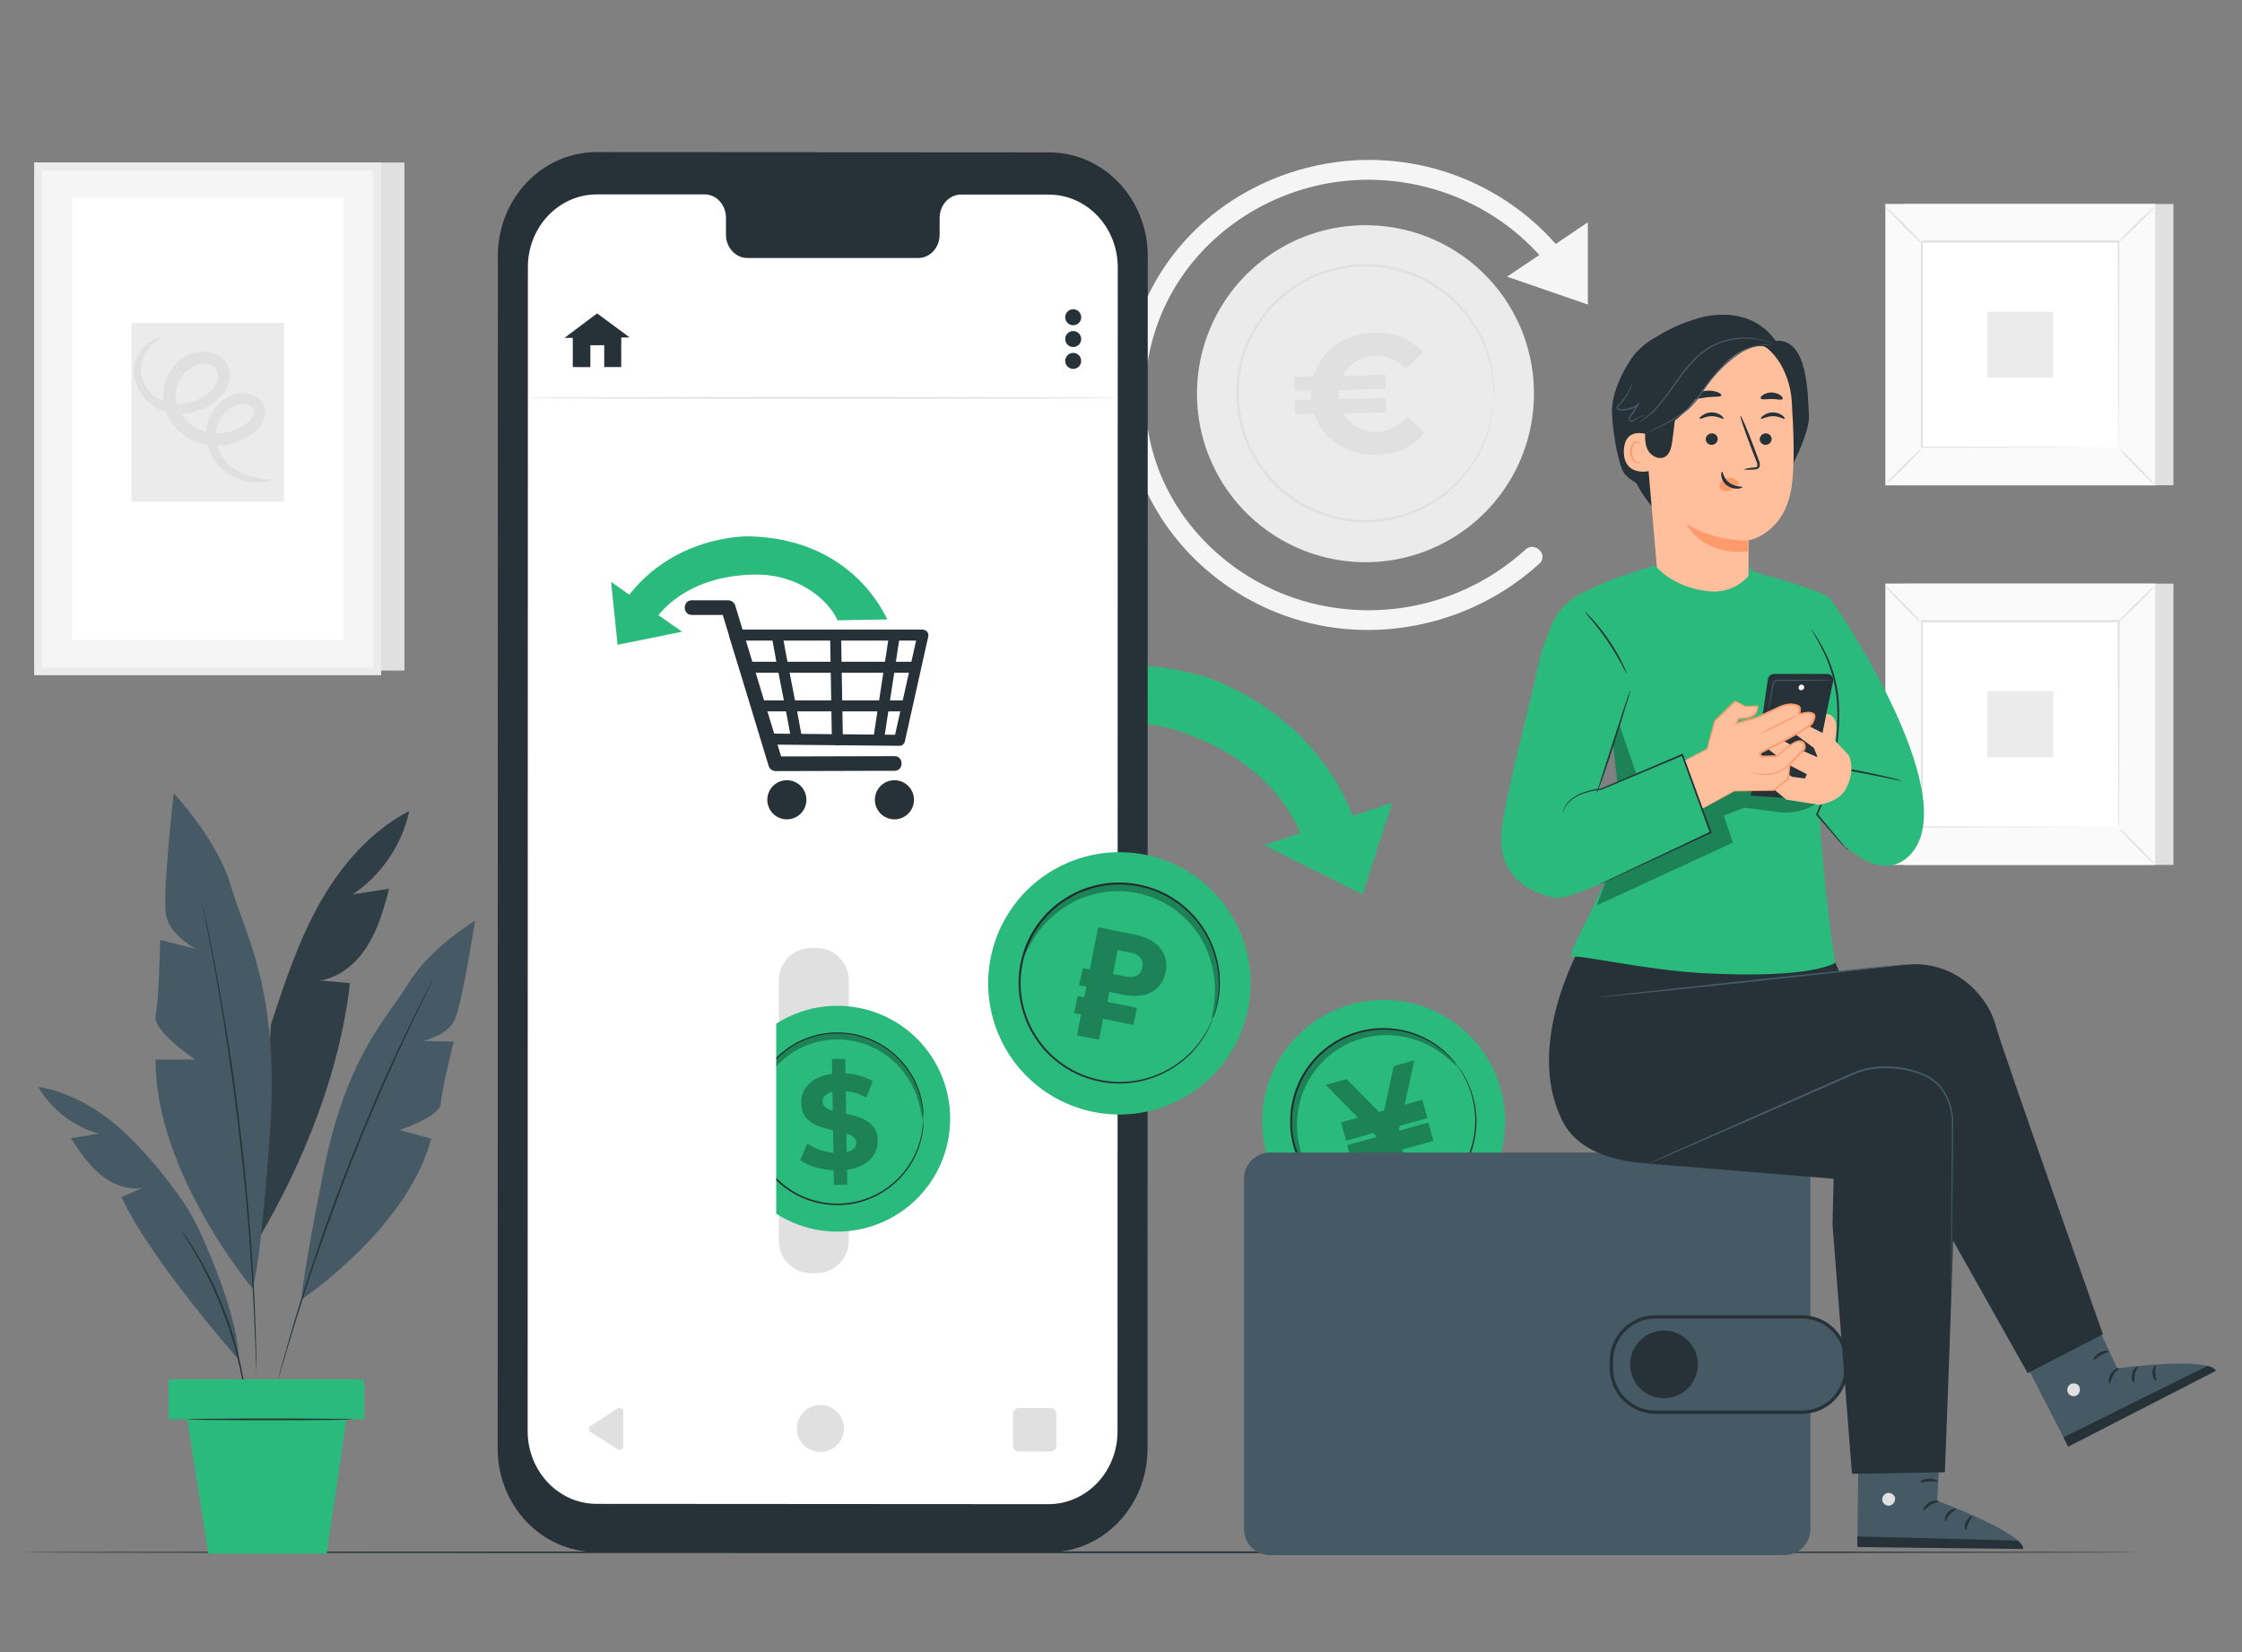 <svg width="190" height="140" viewBox="0 0 190 140" fill="none" xmlns="http://www.w3.org/2000/svg">
<rect x="0" y="0" width="190" height="140" fill="#808080" stroke="none"/>
<path d="M125.407 88.735C126.652 90.347 127.391 92.293 127.53 94.325C127.669 96.357 127.202 98.385 126.188 100.152C125.175 101.918 123.659 103.345 121.834 104.25C120.01 105.155 117.957 105.498 115.937 105.237C113.917 104.975 112.02 104.12 110.486 102.779C108.952 101.439 107.851 99.673 107.321 97.707C106.791 95.74 106.856 93.66 107.508 91.73C108.161 89.801 109.371 88.108 110.986 86.867C112.056 86.042 113.277 85.436 114.581 85.084C115.884 84.732 117.245 84.64 118.584 84.814C119.923 84.987 121.215 85.423 122.386 86.096C123.556 86.769 124.583 87.665 125.407 88.735Z" fill="#2ABA7C"/>
<path d="M123.462 90.226C124.41 91.454 124.972 92.936 125.078 94.484C125.184 96.032 124.828 97.576 124.055 98.922C123.283 100.267 122.129 101.353 120.739 102.043C119.349 102.733 117.786 102.994 116.248 102.796C114.709 102.597 113.264 101.946 112.095 100.925C110.927 99.905 110.087 98.561 109.682 97.063C109.278 95.566 109.326 93.982 109.822 92.511C110.318 91.041 111.238 89.751 112.467 88.805C113.282 88.176 114.214 87.714 115.207 87.445C116.201 87.176 117.238 87.105 118.259 87.237C119.28 87.369 120.266 87.701 121.158 88.214C122.051 88.727 122.834 89.411 123.462 90.226Z" fill="#2ABA7C"/>
<path d="M123.462 90.227C123.428 90.2 123.398 90.17 123.372 90.136L123.123 89.858L122.945 89.652C122.874 89.581 122.789 89.506 122.707 89.436C122.513 89.241 122.305 89.061 122.084 88.896C121.491 88.431 120.832 88.058 120.129 87.787C118.447 87.127 116.587 87.073 114.869 87.633C113.151 88.193 111.682 89.333 110.712 90.858C110.514 91.169 110.337 91.493 110.181 91.828C110.104 91.998 110.044 92.176 109.974 92.35C109.901 92.525 109.843 92.707 109.8 92.891C109.692 93.263 109.608 93.64 109.55 94.023C109.505 94.412 109.486 94.804 109.492 95.197C109.506 96.004 109.648 96.804 109.913 97.567C110.456 99.152 111.504 100.514 112.896 101.445C113.564 101.899 114.3 102.243 115.077 102.463C115.454 102.569 115.838 102.651 116.227 102.707C116.61 102.751 116.996 102.769 117.382 102.761C117.759 102.755 118.136 102.724 118.508 102.666C118.871 102.601 119.23 102.512 119.581 102.4C121.302 101.852 122.78 100.724 123.762 99.209C124.745 97.694 125.172 95.885 124.97 94.09C124.891 93.341 124.699 92.608 124.401 91.916C124.298 91.659 124.177 91.41 124.039 91.171C123.982 91.066 123.932 90.967 123.88 90.88C123.828 90.793 123.774 90.72 123.724 90.641C123.639 90.51 123.57 90.402 123.519 90.332C123.494 90.297 123.473 90.259 123.455 90.22C123.483 90.251 123.509 90.285 123.533 90.32L123.752 90.622C123.799 90.691 123.854 90.766 123.916 90.858C123.978 90.951 124.02 91.041 124.08 91.145C124.225 91.382 124.351 91.63 124.457 91.886C124.77 92.58 124.975 93.317 125.064 94.073C125.189 95.076 125.117 96.094 124.853 97.07C124.417 98.725 123.452 100.192 122.104 101.247C120.756 102.302 119.099 102.887 117.388 102.912C116.995 102.921 116.602 102.903 116.212 102.858C115.814 102.801 115.421 102.717 115.035 102.607C114.241 102.385 113.488 102.035 112.807 101.571C111.384 100.621 110.314 99.228 109.762 97.609C109.489 96.832 109.346 96.016 109.336 95.192C109.328 94.791 109.347 94.39 109.395 93.992C109.451 93.604 109.533 93.22 109.64 92.843C109.687 92.655 109.747 92.471 109.819 92.291C109.89 92.111 109.956 91.93 110.032 91.759C110.19 91.415 110.372 91.082 110.576 90.763C111.339 89.573 112.405 88.608 113.666 87.968C114.666 87.462 115.761 87.175 116.881 87.126C118 87.077 119.117 87.267 120.157 87.684C120.866 87.962 121.528 88.349 122.12 88.83C122.339 88.999 122.545 89.185 122.736 89.386C122.821 89.469 122.904 89.545 122.972 89.619L123.147 89.832C123.248 89.953 123.326 90.05 123.385 90.121C123.413 90.154 123.439 90.189 123.462 90.227Z" fill="#263238"/>
<g opacity="0.3">
<path d="M123.463 90.331C123.426 90.36 123.19 90.108 122.727 89.707C122.074 89.142 121.339 88.681 120.547 88.339C120.006 88.111 119.442 87.942 118.864 87.837C118.205 87.719 117.533 87.687 116.865 87.74C116.502 87.77 116.141 87.826 115.785 87.907C115.419 87.991 115.06 88.102 114.711 88.239C114.348 88.38 113.998 88.55 113.663 88.747C112.97 89.15 112.346 89.662 111.815 90.262C111.307 90.836 110.89 91.484 110.576 92.183C110.427 92.512 110.304 92.851 110.207 93.198C110.024 93.843 109.925 94.509 109.911 95.179C109.902 95.767 109.958 96.355 110.075 96.931C110.252 97.773 110.558 98.582 110.983 99.33C111.284 99.866 111.491 100.147 111.449 100.176C111.406 100.204 111.159 99.974 110.787 99.455C110.265 98.722 109.885 97.897 109.665 97.025C109.511 96.42 109.427 95.799 109.417 95.175C109.405 94.459 109.491 93.744 109.673 93.051C109.769 92.674 109.896 92.306 110.052 91.951C110.209 91.578 110.397 91.219 110.614 90.877C110.836 90.521 111.088 90.184 111.365 89.868C111.651 89.545 111.963 89.243 112.296 88.968C112.631 88.695 112.986 88.449 113.359 88.231C113.723 88.022 114.102 87.842 114.495 87.693C114.872 87.547 115.26 87.433 115.656 87.352C116.037 87.272 116.424 87.222 116.812 87.203C118.156 87.115 119.5 87.379 120.712 87.966C121.523 88.355 122.257 88.888 122.875 89.541C123.317 90.005 123.491 90.309 123.463 90.331Z" fill="black"/>
</g>
<g opacity="0.3">
<path d="M119.855 89.853L118.112 90.336L117.3 94.099L116.86 94.221L114.118 91.444L112.346 91.932L115.089 94.713L113.651 95.112L114.079 96.657L116.381 96.019L116.692 96.336L114.162 97.037L114.592 98.586L117.281 97.84L118.178 101.076L119.727 100.647L118.829 97.411L121.477 96.677L121.047 95.128L118.546 95.822L118.641 95.392L120.964 94.748L120.536 93.202L119.029 93.62L119.855 89.853Z" fill="black"/>
</g>
<path d="M34.274 13.773H32.272V56.826H34.274V13.773Z" fill="#E0E0E0"/>
<path d="M31.941 14.107H3.255C3.239 14.107 3.227 14.119 3.227 14.135V56.857C3.227 56.872 3.239 56.885 3.255 56.885H31.941C31.956 56.885 31.969 56.872 31.969 56.857V14.135C31.969 14.119 31.956 14.107 31.941 14.107Z" fill="#F5F5F5"/>
<path d="M32.271 57.218H2.922C2.918 57.218 2.914 57.217 2.91 57.216C2.907 57.214 2.904 57.212 2.901 57.209C2.898 57.206 2.896 57.203 2.895 57.199C2.894 57.195 2.893 57.191 2.894 57.187V13.787C2.893 13.784 2.894 13.78 2.895 13.776C2.896 13.773 2.898 13.769 2.901 13.767C2.904 13.764 2.907 13.762 2.91 13.761C2.914 13.759 2.918 13.759 2.922 13.759H32.271C32.275 13.759 32.279 13.759 32.283 13.761C32.287 13.762 32.29 13.764 32.293 13.767C32.296 13.769 32.298 13.772 32.3 13.776C32.301 13.78 32.302 13.783 32.302 13.787V57.187C32.302 57.196 32.299 57.203 32.293 57.209C32.287 57.215 32.279 57.218 32.271 57.218ZM3.588 56.56H31.608C31.616 56.56 31.624 56.557 31.63 56.551C31.635 56.545 31.639 56.538 31.639 56.529V14.468C31.639 14.464 31.638 14.46 31.636 14.456C31.635 14.453 31.632 14.45 31.629 14.447C31.627 14.444 31.623 14.442 31.619 14.441C31.616 14.44 31.612 14.439 31.608 14.44H3.588C3.584 14.439 3.581 14.44 3.577 14.441C3.573 14.442 3.57 14.444 3.567 14.447C3.565 14.45 3.563 14.453 3.561 14.457C3.56 14.46 3.56 14.464 3.56 14.468V56.521C3.558 56.525 3.557 56.53 3.558 56.535C3.558 56.54 3.56 56.544 3.563 56.548C3.566 56.552 3.57 56.556 3.574 56.558C3.578 56.56 3.583 56.56 3.588 56.56Z" fill="#EBEBEB"/>
<path d="M29.097 16.744H6.148C6.133 16.744 6.12 16.757 6.12 16.772V54.188C6.12 54.204 6.133 54.216 6.148 54.216H29.097C29.112 54.216 29.125 54.204 29.125 54.188V16.772C29.125 16.757 29.112 16.744 29.097 16.744Z" fill="white"/>
<path d="M24.04 27.367H11.157C11.148 27.367 11.14 27.375 11.14 27.384V42.49C11.14 42.499 11.148 42.507 11.157 42.507H24.04C24.049 42.507 24.056 42.499 24.056 42.49V27.384C24.056 27.375 24.049 27.367 24.04 27.367Z" fill="#EBEBEB"/>
<path d="M23.035 40.653C23.052 40.704 22.413 40.984 21.201 40.841C20.453 40.739 19.744 40.45 19.137 40.001C18.313 39.386 17.743 38.489 17.536 37.481C17.416 36.85 17.467 36.198 17.682 35.593C17.898 34.988 18.271 34.451 18.762 34.037C19.039 33.8 19.353 33.611 19.692 33.477C20.063 33.34 20.462 33.294 20.854 33.345C21.285 33.388 21.692 33.565 22.016 33.852C22.197 34.023 22.334 34.235 22.413 34.471C22.493 34.707 22.513 34.959 22.472 35.205C22.384 35.648 22.161 36.054 21.834 36.367C21.547 36.652 21.22 36.894 20.862 37.083C20.149 37.479 19.355 37.706 18.541 37.747C17.68 37.794 16.823 37.6 16.066 37.187C15.286 36.752 14.653 36.095 14.246 35.3C13.827 34.485 13.711 33.549 13.918 32.657C14.125 31.793 14.618 31.025 15.318 30.478C15.666 30.209 16.062 30.009 16.486 29.89C16.916 29.776 17.366 29.761 17.802 29.848C18.262 29.937 18.68 30.173 18.995 30.52C19.295 30.878 19.46 31.33 19.462 31.797C19.466 32.222 19.359 32.641 19.151 33.012C18.96 33.348 18.711 33.648 18.415 33.897C17.88 34.346 17.256 34.677 16.584 34.869C15.96 35.052 15.305 35.102 14.66 35.017C14.058 34.935 13.484 34.716 12.98 34.376C12.549 34.091 12.184 33.718 11.908 33.281C11.632 32.844 11.453 32.353 11.381 31.842C11.294 31.069 11.506 30.292 11.972 29.669C12.251 29.282 12.63 28.979 13.07 28.793C13.372 28.678 13.543 28.681 13.551 28.711C13.56 28.742 13.414 28.818 13.171 28.991C12.827 29.232 12.54 29.546 12.331 29.91C11.994 30.466 11.871 31.126 11.983 31.766C12.069 32.179 12.239 32.569 12.484 32.912C12.729 33.255 13.043 33.543 13.406 33.757C13.845 34.015 14.335 34.173 14.842 34.222C15.349 34.27 15.86 34.207 16.34 34.037C16.882 33.861 17.382 33.575 17.807 33.197C18.016 33.033 18.186 32.825 18.305 32.587C18.424 32.349 18.488 32.088 18.493 31.822C18.492 31.579 18.401 31.346 18.239 31.166C18.076 30.985 17.853 30.871 17.611 30.845C17.332 30.795 17.045 30.808 16.771 30.884C16.482 30.973 16.211 31.114 15.973 31.301C15.47 31.709 15.117 32.272 14.971 32.903C14.822 33.552 14.909 34.233 15.217 34.824C15.532 35.432 16.019 35.935 16.617 36.269C17.202 36.589 17.864 36.743 18.53 36.714C19.187 36.686 19.829 36.51 20.409 36.199C20.683 36.059 20.936 35.881 21.159 35.669C21.345 35.504 21.477 35.288 21.54 35.048C21.559 34.959 21.554 34.866 21.527 34.779C21.5 34.691 21.452 34.613 21.386 34.549C21.213 34.394 20.995 34.296 20.764 34.269C20.519 34.233 20.269 34.254 20.033 34.331C19.787 34.419 19.556 34.545 19.35 34.706C18.961 35.016 18.661 35.422 18.478 35.885C18.296 36.347 18.238 36.849 18.311 37.341C18.451 38.19 18.887 38.961 19.541 39.519C20.055 39.946 20.66 40.249 21.31 40.404C22.369 40.687 23.027 40.561 23.035 40.653Z" fill="#E0E0E0"/>
<path d="M184.191 17.285H161.327V41.121H184.191V17.285Z" fill="#E0E0E0"/>
<path d="M182.642 17.285H159.777V41.121H182.642V17.285Z" fill="#FAFAFA"/>
<path d="M182.651 41.129H159.772V17.279H182.651V41.129ZM159.786 41.112H182.637V17.293H159.786V41.112Z" fill="#E0E0E0"/>
<path d="M179.572 20.491H162.853V37.918H179.572V20.491Z" fill="white"/>
<path d="M162.852 38.033C162.735 38.209 162.596 38.369 162.44 38.511C162.16 38.791 161.796 39.175 161.376 39.59C160.956 40.004 160.57 40.373 160.284 40.634C160.14 40.788 159.977 40.923 159.8 41.037C159.918 40.863 160.057 40.704 160.211 40.561C160.491 40.281 160.855 39.895 161.275 39.48C161.695 39.066 162.085 38.696 162.37 38.433C162.513 38.28 162.675 38.145 162.852 38.033Z" fill="#E0E0E0"/>
<path d="M179.571 37.99C179.746 38.109 179.906 38.247 180.05 38.402C180.33 38.668 180.714 39.043 181.128 39.466C181.542 39.889 181.912 40.272 182.172 40.558C182.325 40.702 182.46 40.864 182.576 41.039C182.401 40.922 182.24 40.785 182.097 40.63C181.817 40.35 181.433 39.986 181.019 39.564C180.604 39.141 180.232 38.755 179.972 38.472C179.819 38.328 179.685 38.166 179.571 37.99Z" fill="#E0E0E0"/>
<path d="M179.523 20.535C179.644 20.361 179.782 20.201 179.937 20.056C180.217 19.776 180.579 19.392 180.999 18.978C181.419 18.564 181.808 18.194 182.091 17.934C182.236 17.781 182.398 17.645 182.575 17.53C182.457 17.706 182.319 17.866 182.163 18.009C181.883 18.289 181.522 18.673 181.099 19.087C180.677 19.502 180.287 19.88 180.007 20.134C179.864 20.288 179.701 20.423 179.523 20.535Z" fill="#E0E0E0"/>
<path d="M162.807 20.577C162.63 20.459 162.468 20.319 162.326 20.16C162.046 19.88 161.662 19.519 161.251 19.099C160.839 18.679 160.467 18.29 160.203 18.007C160.051 17.861 159.916 17.698 159.8 17.523C159.976 17.64 160.137 17.778 160.279 17.934C160.559 18.214 160.943 18.575 161.36 18.998C161.777 19.421 162.144 19.807 162.407 20.093C162.557 20.24 162.692 20.402 162.807 20.577Z" fill="#E0E0E0"/>
<path d="M179.523 37.918C179.523 37.918 179.523 37.887 179.523 37.831C179.523 37.775 179.523 37.694 179.523 37.59C179.523 37.372 179.523 37.056 179.523 36.65C179.523 35.824 179.523 34.622 179.506 33.096C179.506 30.044 179.486 25.696 179.472 20.496L179.537 20.561H162.868L162.941 20.488C162.941 26.883 162.941 32.867 162.941 37.915L162.877 37.851L174.948 37.884L178.338 37.898H179.237H179.447H179.526H179.229H178.344L174.967 37.915L162.854 37.946H162.79V37.884C162.79 32.844 162.79 26.852 162.79 20.457V20.381H162.868H179.537H179.604V20.446C179.604 25.668 179.582 30.03 179.573 33.093C179.573 34.611 179.573 35.807 179.556 36.63C179.556 37.033 179.556 37.344 179.556 37.559C179.556 37.66 179.556 37.736 179.556 37.795C179.552 37.837 179.54 37.879 179.523 37.918Z" fill="#E0E0E0"/>
<path d="M173.999 26.413H168.421V31.99H173.999V26.413Z" fill="#EBEBEB"/>
<path d="M184.191 49.457H161.327V73.293H184.191V49.457Z" fill="#E0E0E0"/>
<path d="M182.642 49.457H159.777V73.293H182.642V49.457Z" fill="#FAFAFA"/>
<path d="M182.651 73.298H159.772V49.448H182.651V73.298ZM159.786 73.298H182.637V49.462H159.786V73.298Z" fill="#E0E0E0"/>
<path d="M179.572 52.66H162.853V70.087H179.572V52.66Z" fill="white"/>
<path d="M162.852 70.202C162.735 70.378 162.597 70.54 162.441 70.683C162.161 70.963 161.797 71.344 161.377 71.758C160.957 72.173 160.57 72.543 160.285 72.806C160.141 72.959 159.978 73.094 159.8 73.206C159.92 73.033 160.058 72.873 160.212 72.73C160.492 72.45 160.856 72.067 161.276 71.649C161.696 71.232 162.085 70.865 162.371 70.602C162.516 70.451 162.677 70.317 162.852 70.202Z" fill="#E0E0E0"/>
<path d="M179.571 70.16C179.746 70.279 179.906 70.417 180.05 70.572C180.33 70.852 180.714 71.216 181.128 71.636C181.542 72.056 181.912 72.442 182.172 72.728C182.326 72.872 182.462 73.035 182.576 73.212C182.401 73.093 182.241 72.955 182.097 72.8C181.817 72.534 181.433 72.156 181.019 71.736C180.604 71.316 180.232 70.927 179.972 70.642C179.818 70.499 179.684 70.337 179.571 70.16Z" fill="#E0E0E0"/>
<path d="M179.523 52.705C179.644 52.531 179.782 52.37 179.937 52.226C180.217 51.946 180.579 51.562 180.999 51.148C181.419 50.734 181.808 50.367 182.091 50.104C182.236 49.951 182.398 49.815 182.575 49.7C182.458 49.876 182.32 50.037 182.163 50.179C181.883 50.459 181.522 50.843 181.099 51.257C180.677 51.672 180.287 52.044 180.007 52.304C179.864 52.458 179.701 52.593 179.523 52.705Z" fill="#E0E0E0"/>
<path d="M162.807 52.749C162.632 52.63 162.47 52.491 162.326 52.335C162.046 52.069 161.662 51.694 161.251 51.274C160.839 50.854 160.467 50.467 160.203 50.182C160.051 50.036 159.916 49.873 159.8 49.697C159.976 49.814 160.137 49.953 160.279 50.109C160.559 50.375 160.943 50.753 161.36 51.173C161.777 51.593 162.144 51.982 162.407 52.268C162.558 52.413 162.693 52.574 162.807 52.749Z" fill="#E0E0E0"/>
<path d="M179.523 70.087C179.523 70.087 179.523 70.056 179.523 70.003C179.523 69.95 179.523 69.863 179.523 69.759C179.523 69.541 179.523 69.227 179.523 68.818C179.523 67.992 179.523 66.791 179.506 65.265C179.506 62.213 179.486 57.865 179.472 52.665L179.537 52.73H162.868L162.941 52.657C162.941 59.052 162.941 65.038 162.941 70.084L162.877 70.019L174.948 70.053L178.338 70.07H179.237H179.47H179.251H178.366L174.99 70.087L162.877 70.12H162.812V70.056C162.812 65.016 162.812 59.024 162.812 52.629V52.553H162.891H179.559H179.626V52.617C179.626 57.84 179.604 62.202 179.596 65.265C179.596 66.785 179.596 67.981 179.579 68.802C179.579 69.205 179.579 69.516 179.579 69.731C179.579 69.832 179.579 69.91 179.579 69.966C179.567 70.009 179.548 70.05 179.523 70.087Z" fill="#E0E0E0"/>
<path d="M173.999 58.585H168.421V64.162H173.999V58.585Z" fill="#EBEBEB"/>
<path d="M129.992 33.776C129.91 36.602 128.991 39.34 127.352 41.643C125.713 43.946 123.427 45.711 120.785 46.714C118.142 47.717 115.261 47.913 112.506 47.277C109.752 46.641 107.248 45.203 105.312 43.143C103.376 41.083 102.095 38.495 101.631 35.707C101.167 32.919 101.541 30.055 102.706 27.48C103.87 24.904 105.773 22.732 108.173 21.238C110.573 19.745 113.362 18.997 116.188 19.09C119.966 19.207 123.542 20.82 126.131 23.575C128.72 26.329 130.108 29.998 129.992 33.776Z" fill="#EBEBEB"/>
<path d="M126.987 33.827C126.921 35.978 126.219 38.061 124.97 39.812C123.72 41.564 121.979 42.906 119.966 43.667C117.954 44.429 115.761 44.577 113.664 44.092C111.568 43.606 109.663 42.51 108.189 40.942C106.716 39.373 105.742 37.403 105.389 35.281C105.036 33.158 105.32 30.978 106.206 29.018C107.093 27.057 108.541 25.403 110.367 24.265C112.193 23.128 114.316 22.558 116.467 22.627C117.893 22.672 119.297 22.997 120.597 23.584C121.898 24.171 123.07 25.008 124.047 26.048C125.024 27.088 125.786 28.31 126.29 29.645C126.795 30.98 127.031 32.401 126.987 33.827Z" fill="#EBEBEB"/>
<path d="M126.598 33.668C126.589 33.609 126.585 33.55 126.584 33.491C126.584 33.362 126.584 33.192 126.565 32.976C126.565 32.861 126.565 32.732 126.551 32.595C126.537 32.458 126.514 32.315 126.495 32.139C126.457 31.761 126.392 31.387 126.301 31.019C126.077 29.998 125.699 29.017 125.181 28.11C123.819 25.704 121.592 23.907 118.952 23.086C116.312 22.264 113.458 22.48 110.971 23.688C110.739 23.803 110.518 23.938 110.288 24.064C110.057 24.189 109.835 24.332 109.625 24.489C109.184 24.791 108.765 25.122 108.37 25.48C107.979 25.859 107.613 26.263 107.275 26.69C106.578 27.564 106.027 28.546 105.643 29.596C104.829 31.771 104.752 34.153 105.425 36.375C105.74 37.449 106.228 38.465 106.869 39.382C107.178 39.832 107.516 40.259 107.883 40.662C108.255 41.045 108.651 41.403 109.07 41.734C109.479 42.06 109.911 42.356 110.361 42.622C112.763 43.998 115.601 44.402 118.291 43.751C120.982 43.1 123.321 41.444 124.829 39.122C125.403 38.249 125.841 37.295 126.131 36.291C126.246 35.925 126.335 35.55 126.397 35.171C126.427 35.009 126.461 34.86 126.483 34.723C126.506 34.586 126.509 34.443 126.52 34.345C126.542 34.127 126.559 33.956 126.573 33.83C126.578 33.772 126.586 33.714 126.598 33.656C126.604 33.715 126.604 33.774 126.598 33.833C126.598 33.959 126.581 34.13 126.567 34.348C126.567 34.463 126.551 34.592 126.542 34.729C126.534 34.866 126.495 35.009 126.467 35.185C126.412 35.564 126.329 35.938 126.22 36.305C125.944 37.331 125.511 38.308 124.935 39.2C124.103 40.51 123.001 41.628 121.704 42.478C120.406 43.329 118.942 43.894 117.409 44.134C115.471 44.435 113.489 44.212 111.666 43.49C111.185 43.298 110.717 43.075 110.266 42.821C109.806 42.55 109.366 42.249 108.947 41.919C108.075 41.247 107.319 40.438 106.707 39.522C106.05 38.583 105.551 37.542 105.229 36.442C104.543 34.173 104.622 31.741 105.453 29.521C105.849 28.447 106.416 27.445 107.133 26.553C107.478 26.118 107.853 25.706 108.253 25.321C108.657 24.955 109.086 24.617 109.535 24.307C109.749 24.146 109.976 24.002 110.213 23.876C110.445 23.747 110.675 23.596 110.91 23.492C111.379 23.267 111.864 23.074 112.36 22.916C114.224 22.309 116.217 22.213 118.131 22.636C119.645 22.975 121.07 23.633 122.311 24.565C123.551 25.497 124.579 26.682 125.327 28.042C125.842 28.963 126.21 29.959 126.419 30.994C126.507 31.367 126.566 31.747 126.595 32.13C126.612 32.296 126.635 32.447 126.64 32.59C126.646 32.732 126.64 32.856 126.64 32.97C126.64 33.189 126.64 33.36 126.64 33.488C126.634 33.55 126.62 33.61 126.598 33.668Z" fill="#E0E0E0"/>
<path d="M129.274 46.575C126.776 48.845 123.738 50.438 120.45 51.201C117.162 51.964 113.734 51.872 110.491 50.935C105.101 49.361 100.481 45.402 98.34 40.177C97.273 37.543 96.853 34.691 97.114 31.861C97.376 29.03 98.312 26.304 99.843 23.909C102.951 19.054 108.327 15.876 114.056 15.325C121.243 14.63 128.353 17.917 132.289 24.005C132.875 24.909 134.328 24.069 133.74 23.165C131.864 20.276 129.31 17.891 126.301 16.216C123.292 14.541 119.918 13.627 116.475 13.555C110.127 13.423 103.83 16.19 99.801 21.115C97.817 23.534 96.442 26.394 95.792 29.455C95.142 32.516 95.236 35.688 96.066 38.705C97.76 44.705 102.341 49.535 108.086 51.864C115.646 54.944 124.461 53.236 130.461 47.757C131.262 47.026 130.069 45.839 129.274 46.567V46.575Z" fill="#F5F5F5"/>
<path d="M127.718 23.447L134.564 18.838V25.807L127.718 23.447Z" fill="#F5F5F5"/>
<path d="M181.334 131.542C181.334 131.584 141.123 131.614 91.532 131.614C41.941 131.614 1.719 131.584 1.719 131.542C1.719 131.5 41.922 131.469 91.532 131.469C141.142 131.469 181.334 131.502 181.334 131.542Z" fill="#263238"/>
<path d="M101.689 57.221C101.689 57.221 111.951 59.926 115.196 70.748L110.848 72.683C110.848 72.683 109.848 65.153 99.681 61.874C94.179 60.099 86.894 62.602 84.878 64.898L79.981 62.785C83.254 59.181 91.332 54.398 101.689 57.221Z" fill="#2ABA7C"/>
<path d="M117.988 68.021L107.141 71.619L115.465 75.791L117.988 68.021Z" fill="#2ABA7C"/>
<path d="M88.886 131.541L50.526 131.519C45.912 131.519 42.174 127.599 42.174 122.735L42.193 21.669C42.193 16.82 45.94 12.889 50.554 12.891L88.914 12.914C93.529 12.914 97.267 16.851 97.267 21.697L97.247 122.777C97.247 127.613 93.503 131.544 88.886 131.541Z" fill="#263238"/>
<path d="M88.876 16.489H81.439C80.439 16.489 79.63 17.377 79.63 18.471V19.88C79.63 20.975 78.821 21.862 77.824 21.862H63.328C62.332 21.862 61.522 20.972 61.522 19.877V18.455C61.522 17.36 60.713 16.472 59.716 16.472H57.101H50.591C47.357 16.472 44.736 19.225 44.736 22.632L44.717 121.279C44.717 124.675 47.335 127.439 50.566 127.439L88.85 127.464C92.082 127.464 94.705 124.712 94.705 121.304L94.725 22.657C94.725 19.244 92.107 16.492 88.876 16.489Z" fill="white"/>
<path d="M52.823 119.633V122.529C52.825 122.586 52.812 122.644 52.784 122.695C52.756 122.746 52.715 122.788 52.664 122.817C52.614 122.846 52.557 122.86 52.499 122.859C52.441 122.857 52.384 122.84 52.336 122.809L50.059 121.361C50.014 121.332 49.977 121.292 49.951 121.245C49.926 121.198 49.912 121.146 49.912 121.092C49.912 121.039 49.926 120.986 49.951 120.939C49.977 120.892 50.014 120.852 50.059 120.823L52.327 119.365C52.375 119.331 52.431 119.312 52.49 119.309C52.548 119.306 52.606 119.319 52.657 119.347C52.709 119.375 52.751 119.416 52.78 119.467C52.81 119.517 52.824 119.575 52.823 119.633Z" fill="#E0E0E0"/>
<path d="M71.524 121.052C71.523 121.447 71.406 121.833 71.186 122.161C70.966 122.489 70.654 122.744 70.29 122.895C69.925 123.045 69.523 123.085 69.136 123.007C68.749 122.93 68.394 122.739 68.115 122.46C67.836 122.181 67.646 121.825 67.569 121.438C67.493 121.051 67.532 120.649 67.683 120.285C67.835 119.92 68.091 119.609 68.419 119.389C68.747 119.17 69.133 119.053 69.528 119.053C70.057 119.054 70.565 119.265 70.939 119.64C71.314 120.014 71.524 120.523 71.524 121.052Z" fill="#E0E0E0"/>
<path d="M89.007 119.314H86.372C86.083 119.314 85.848 119.548 85.848 119.837V122.481C85.848 122.77 86.083 123.004 86.372 123.004H89.007C89.296 123.004 89.53 122.77 89.53 122.481V119.837C89.53 119.548 89.296 119.314 89.007 119.314Z" fill="#E0E0E0"/>
<path d="M58.632 52.113H61.712L61.113 51.657C61.567 53.15 62.021 54.644 62.477 56.137L64.635 63.249C64.801 63.809 64.969 64.341 65.134 64.887C65.172 65.017 65.251 65.131 65.359 65.213C65.467 65.295 65.598 65.341 65.733 65.343L74.542 65.318H75.805C76.603 65.318 76.606 64.075 75.805 64.078L66.996 64.1H65.733L66.332 64.554L64.972 60.074L62.81 52.965L62.312 51.324C62.273 51.194 62.194 51.08 62.086 50.998C61.979 50.916 61.848 50.87 61.712 50.867H58.632C57.831 50.867 57.831 52.111 58.632 52.111V52.113Z" fill="#263238"/>
<path d="M77.768 53.696C77.187 56.294 76.607 58.893 76.026 61.491C75.945 61.864 75.861 62.239 75.777 62.611L76.228 62.27L72.456 62.233L66.408 62.175L65.025 62.16L65.473 62.502C64.666 59.93 63.858 57.357 63.048 54.782L62.706 53.696L62.256 54.284H78.216C78.333 54.275 78.443 54.222 78.523 54.136C78.603 54.049 78.647 53.936 78.647 53.818C78.647 53.7 78.603 53.587 78.523 53.5C78.443 53.414 78.333 53.361 78.216 53.352H62.256C62.184 53.353 62.114 53.37 62.05 53.402C61.986 53.434 61.931 53.481 61.888 53.538C61.844 53.595 61.815 53.661 61.801 53.731C61.787 53.801 61.789 53.873 61.808 53.943C62.616 56.515 63.424 59.088 64.233 61.662C64.347 62.023 64.462 62.387 64.574 62.748C64.603 62.846 64.663 62.932 64.744 62.994C64.825 63.055 64.923 63.09 65.025 63.093L68.796 63.129L74.844 63.188L76.228 63.202C76.329 63.2 76.427 63.166 76.508 63.105C76.588 63.043 76.647 62.958 76.676 62.861L78.415 55.062L78.666 53.943C78.795 53.357 77.899 53.108 77.768 53.696Z" fill="#263238"/>
<path d="M65.43 54.093C65.92 56.935 66.55 59.755 67.035 62.597C67.135 63.188 68.034 62.936 67.933 62.351C67.443 59.506 66.813 56.689 66.329 53.844C66.228 53.256 65.329 53.505 65.43 54.093Z" fill="#263238"/>
<path d="M70.351 53.97C70.397 56.886 70.447 59.801 70.499 62.715C70.499 63.314 71.44 63.317 71.431 62.715C71.385 59.801 71.335 56.886 71.283 53.97C71.283 53.371 70.342 53.368 70.351 53.97Z" fill="#263238"/>
<path d="M74.895 62.821L76.079 55.054L76.248 53.934C76.276 53.815 76.258 53.689 76.198 53.583C76.138 53.476 76.039 53.397 75.923 53.36C75.805 53.333 75.682 53.352 75.578 53.412C75.474 53.473 75.397 53.572 75.363 53.687C74.967 56.275 74.573 58.864 74.181 61.455C74.125 61.824 74.066 62.194 74.01 62.575C73.982 62.694 74 62.819 74.06 62.925C74.12 63.032 74.218 63.111 74.335 63.148C74.454 63.181 74.582 63.165 74.689 63.105C74.797 63.044 74.876 62.943 74.909 62.824L74.895 62.821Z" fill="#263238"/>
<path d="M63.272 57.011H77.365C77.482 57.002 77.592 56.949 77.672 56.863C77.752 56.776 77.796 56.663 77.796 56.545C77.796 56.427 77.752 56.314 77.672 56.227C77.592 56.141 77.482 56.088 77.365 56.079H63.272C63.155 56.088 63.045 56.141 62.965 56.227C62.885 56.314 62.841 56.427 62.841 56.545C62.841 56.663 62.885 56.776 62.965 56.863C63.045 56.949 63.155 57.002 63.272 57.011Z" fill="#263238"/>
<path d="M64.594 60.282H76.797C76.92 60.282 77.038 60.233 77.125 60.145C77.212 60.058 77.261 59.94 77.261 59.817C77.261 59.694 77.212 59.575 77.125 59.488C77.038 59.401 76.92 59.352 76.797 59.352H64.594C64.471 59.352 64.353 59.401 64.266 59.488C64.178 59.575 64.129 59.694 64.129 59.817C64.129 59.94 64.178 60.058 64.266 60.145C64.353 60.233 64.471 60.282 64.594 60.282Z" fill="#263238"/>
<path d="M75.8 69.432C76.715 69.432 77.457 68.689 77.457 67.774C77.457 66.859 76.715 66.116 75.8 66.116C74.884 66.116 74.142 66.859 74.142 67.774C74.142 68.689 74.884 69.432 75.8 69.432Z" fill="#263238"/>
<path d="M66.683 69.432C67.599 69.432 68.341 68.689 68.341 67.774C68.341 66.859 67.599 66.116 66.683 66.116C65.767 66.116 65.025 66.859 65.025 67.774C65.025 68.689 65.767 69.432 66.683 69.432Z" fill="#263238"/>
<path d="M63.505 45.45C63.505 45.45 56.687 45.22 52.688 51.288L55.018 53.284C55.018 53.284 57.026 48.832 63.891 48.689C67.61 48.614 70.163 50.778 70.984 52.565L75.198 52.492C73.84 49.666 70.404 45.623 63.505 45.45Z" fill="#2ABA7C"/>
<path d="M51.786 49.311L57.803 53.531L52.338 54.64L51.786 49.311Z" fill="#2ABA7C"/>
<path d="M91.627 26.881C91.627 27.015 91.588 27.146 91.514 27.258C91.44 27.37 91.334 27.457 91.21 27.509C91.087 27.56 90.95 27.574 90.819 27.548C90.687 27.523 90.566 27.458 90.471 27.363C90.376 27.269 90.311 27.148 90.285 27.017C90.258 26.885 90.272 26.749 90.323 26.625C90.374 26.501 90.461 26.395 90.572 26.32C90.684 26.246 90.815 26.206 90.949 26.206C91.128 26.206 91.3 26.277 91.427 26.403C91.554 26.53 91.626 26.701 91.627 26.881Z" fill="#263238"/>
<path d="M90.949 29.408C91.323 29.408 91.627 29.105 91.627 28.731C91.627 28.357 91.323 28.053 90.949 28.053C90.575 28.053 90.272 28.357 90.272 28.731C90.272 29.105 90.575 29.408 90.949 29.408Z" fill="#263238"/>
<path d="M90.949 31.26C91.323 31.26 91.627 30.956 91.627 30.582C91.627 30.208 91.323 29.904 90.949 29.904C90.575 29.904 90.272 30.208 90.272 30.582C90.272 30.956 90.575 31.26 90.949 31.26Z" fill="#263238"/>
<path d="M50.602 26.558L47.839 28.63H48.542V31.105L50.031 31.111V29.257L51.207 29.252V31.105H52.647V28.605L53.363 28.596L50.602 26.558Z" fill="#263238"/>
<path d="M94.901 33.715C94.901 33.755 83.625 33.788 69.72 33.788C55.816 33.788 44.54 33.755 44.54 33.715C44.54 33.676 55.813 33.642 69.72 33.642C83.628 33.642 94.901 33.676 94.901 33.715Z" fill="#E0E0E0"/>
<path d="M69.189 80.329H68.741C67.225 80.329 65.997 81.558 65.997 83.073V105.149C65.997 106.664 67.225 107.893 68.741 107.893H69.189C70.704 107.893 71.933 106.664 71.933 105.149V83.073C71.933 81.558 70.704 80.329 69.189 80.329Z" fill="#E0E0E0"/>
<path d="M80.522 94.766C80.528 96.659 79.973 98.512 78.927 100.089C77.88 101.667 76.389 102.898 74.642 103.628C72.895 104.358 70.971 104.553 69.114 104.189C67.256 103.824 65.548 102.917 64.206 101.582C62.864 100.247 61.948 98.543 61.575 96.687C61.201 94.831 61.387 92.906 62.108 91.156C62.829 89.405 64.053 87.908 65.625 86.854C67.197 85.799 69.047 85.235 70.94 85.232C72.195 85.229 73.439 85.473 74.6 85.95C75.761 86.427 76.816 87.129 77.706 88.014C78.596 88.9 79.302 89.952 79.786 91.11C80.269 92.269 80.519 93.511 80.522 94.766Z" fill="#2ABA7C"/>
<path d="M78.509 94.867C78.512 96.307 78.088 97.715 77.291 98.913C76.493 100.112 75.359 101.047 74.03 101.601C72.701 102.155 71.238 102.302 69.826 102.025C68.413 101.747 67.115 101.057 66.094 100.042C65.074 99.027 64.377 97.732 64.093 96.32C63.808 94.909 63.949 93.446 64.496 92.114C65.043 90.783 65.972 89.643 67.167 88.84C68.362 88.037 69.767 87.606 71.207 87.601C72.163 87.598 73.112 87.784 73.996 88.148C74.881 88.511 75.686 89.046 76.364 89.721C77.042 90.396 77.581 91.198 77.949 92.081C78.317 92.964 78.507 93.911 78.509 94.867Z" fill="#2ABA7C"/>
<path d="M78.246 94.769C78.237 94.73 78.233 94.691 78.232 94.651C78.232 94.564 78.215 94.45 78.207 94.304C78.207 94.227 78.201 94.143 78.19 94.052C78.19 93.957 78.159 93.856 78.14 93.747C78.107 93.493 78.055 93.242 77.986 92.996C77.812 92.318 77.537 91.669 77.171 91.073C76.639 90.197 75.928 89.443 75.085 88.86C74.241 88.278 73.284 87.88 72.276 87.693C71.008 87.462 69.7 87.572 68.488 88.012C68.165 88.129 67.851 88.267 67.547 88.427C67.396 88.511 67.251 88.606 67.099 88.707C66.947 88.796 66.802 88.896 66.665 89.006C66.377 89.22 66.103 89.452 65.845 89.701C65.592 89.965 65.356 90.246 65.139 90.541C64.691 91.143 64.343 91.813 64.109 92.526C63.871 93.261 63.747 94.027 63.739 94.799C63.75 95.572 63.876 96.338 64.115 97.073C64.351 97.785 64.701 98.455 65.15 99.055C65.367 99.351 65.604 99.632 65.859 99.895C66.117 100.144 66.391 100.376 66.679 100.59C66.961 100.797 67.256 100.984 67.564 101.15C67.868 101.308 68.183 101.445 68.505 101.561C69.719 101.999 71.027 102.107 72.296 101.872C73.401 101.668 74.442 101.208 75.337 100.528C76.077 99.969 76.703 99.273 77.182 98.479C77.546 97.88 77.819 97.231 77.991 96.552C78.061 96.306 78.111 96.055 78.142 95.802C78.159 95.693 78.182 95.592 78.19 95.499C78.198 95.407 78.19 95.323 78.207 95.245C78.218 95.099 78.227 94.984 78.232 94.9C78.233 94.861 78.237 94.821 78.246 94.783C78.25 94.822 78.25 94.861 78.246 94.9V95.248C78.246 95.323 78.246 95.41 78.246 95.502C78.246 95.595 78.221 95.698 78.204 95.81C78.178 96.066 78.131 96.319 78.064 96.566C77.904 97.257 77.636 97.918 77.272 98.526C76.741 99.421 76.027 100.194 75.176 100.793C74.325 101.392 73.357 101.804 72.335 102.001C71.044 102.245 69.711 102.14 68.474 101.696C68.145 101.579 67.824 101.44 67.514 101.279C67.199 101.114 66.897 100.927 66.609 100.719C66.315 100.502 66.034 100.266 65.769 100.013C65.51 99.749 65.269 99.469 65.047 99.173C64.586 98.56 64.228 97.876 63.986 97.149C63.476 95.643 63.476 94.012 63.986 92.506C64.225 91.778 64.58 91.093 65.038 90.479C65.259 90.182 65.501 89.902 65.761 89.639C66.025 89.385 66.305 89.148 66.601 88.931C66.741 88.818 66.888 88.716 67.043 88.626C67.197 88.536 67.346 88.438 67.502 88.346C67.813 88.184 68.133 88.043 68.463 87.925C69.699 87.479 71.032 87.37 72.324 87.612C73.444 87.823 74.499 88.295 75.404 88.99C76.153 89.557 76.784 90.266 77.26 91.076C77.628 91.683 77.898 92.344 78.061 93.035C78.127 93.284 78.174 93.538 78.201 93.794C78.218 93.903 78.235 94.007 78.243 94.1V94.357C78.243 94.503 78.243 94.618 78.243 94.704C78.245 94.726 78.246 94.747 78.246 94.769Z" fill="#263238"/>
<g opacity="0.3">
<path d="M78.187 94.844C78.145 94.844 78.114 94.525 77.997 93.968C77.834 93.183 77.55 92.427 77.157 91.728C76.887 91.253 76.566 90.808 76.199 90.404C75.778 89.944 75.3 89.54 74.777 89.203C74.496 89.02 74.202 88.859 73.897 88.721C73.25 88.425 72.562 88.228 71.856 88.138C71.485 88.092 71.11 88.074 70.736 88.085C70.365 88.099 69.995 88.141 69.63 88.211C69.275 88.278 68.926 88.371 68.586 88.491C68.257 88.608 67.937 88.752 67.631 88.92C67.338 89.078 67.057 89.259 66.791 89.46C66.29 89.832 65.838 90.267 65.447 90.754C65.108 91.182 64.817 91.645 64.579 92.137C64.233 92.859 64.001 93.629 63.89 94.422C63.809 94.982 63.798 95.306 63.756 95.309C63.714 95.312 63.661 94.99 63.675 94.402C63.71 93.565 63.9 92.742 64.235 91.975C64.874 90.485 65.984 89.248 67.396 88.452C67.724 88.267 68.067 88.109 68.421 87.979C68.785 87.843 69.159 87.736 69.541 87.66C69.935 87.583 70.335 87.537 70.736 87.522C71.138 87.511 71.539 87.531 71.938 87.581C72.323 87.632 72.704 87.713 73.077 87.825C73.785 88.036 74.456 88.354 75.068 88.769C75.621 89.141 76.121 89.586 76.555 90.093C76.93 90.536 77.252 91.021 77.515 91.538C77.892 92.284 78.131 93.092 78.218 93.923C78.263 94.52 78.221 94.844 78.187 94.844Z" fill="black"/>
</g>
<g opacity="0.3">
<path d="M71.783 99.121L71.802 100.389L70.668 100.408L70.649 99.171C69.529 99.121 68.445 98.787 67.812 98.308L68.415 96.909C69.073 97.351 69.835 97.617 70.626 97.678L70.596 95.786C69.333 95.506 67.922 95.1 67.897 93.478C67.877 92.277 68.737 91.239 70.523 91.001L70.503 89.74L71.637 89.724L71.657 90.959C72.468 90.992 73.259 91.216 73.967 91.614L73.424 93.014C72.885 92.713 72.292 92.523 71.679 92.454L71.71 94.38C72.973 94.66 74.362 95.055 74.387 96.651C74.406 97.849 73.561 98.882 71.783 99.121ZM70.57 94.125L70.545 92.515C69.946 92.661 69.705 92.994 69.719 93.369C69.733 93.745 70.069 93.983 70.57 94.131V94.125ZM72.564 96.827C72.564 96.433 72.225 96.222 71.724 96.057L71.749 97.623C72.326 97.496 72.57 97.197 72.564 96.833V96.827Z" fill="black"/>
</g>
<path d="M65.778 81.435H54.734V106.12H65.778V81.435Z" fill="white"/>
<path d="M34.683 68.726C31.404 70.423 28.89 73.349 27.081 76.566C25.272 79.783 24.11 83.32 22.954 86.828L21.946 104.919C25.759 98.428 28.823 90.799 29.651 83.314L27.112 83.087C28.814 82.827 30.242 81.595 31.152 80.13C32.062 78.666 32.53 77 32.975 75.32L29.895 75.785C32.338 74.134 34.053 71.607 34.683 68.726Z" fill="#455A64"/>
<g opacity="0.3">
<path d="M34.683 68.726C31.404 70.423 28.89 73.349 27.081 76.566C25.272 79.783 24.11 83.32 22.954 86.828L21.946 104.919C25.759 98.428 28.823 90.799 29.651 83.314L27.112 83.087C28.814 82.827 30.242 81.595 31.152 80.13C32.062 78.666 32.53 77 32.975 75.32L29.895 75.785C32.338 74.134 34.053 71.607 34.683 68.726Z" fill="black"/>
</g>
<path d="M21.379 109.161C21.379 109.161 13.094 99.249 13.192 89.785H16.552C16.552 89.785 12.912 87.396 13.192 86.058C13.472 84.719 13.576 79.654 13.576 79.654L16.633 80.419C16.633 80.419 14.34 79.271 14.055 77.456C13.769 75.642 14.721 67.228 14.721 67.228C14.721 67.228 18.451 71.148 19.596 75.16C20.741 79.173 23.754 83.86 22.872 96.093C21.99 108.326 21.379 109.161 21.379 109.161Z" fill="#455A64"/>
<path d="M25.577 110.096C25.577 110.096 34.537 104.118 36.545 96.49L33.854 95.76C33.854 95.76 37.298 94.64 37.36 93.497C37.421 92.355 38.455 88.264 38.455 88.264L35.828 88.208C35.828 88.208 37.922 87.788 38.55 86.391C39.177 84.994 40.255 78.019 40.255 78.019C40.255 78.019 36.402 80.354 34.602 83.339C32.801 86.324 29.349 89.415 27.375 99.445C25.401 109.474 25.577 110.096 25.577 110.096Z" fill="#455A64"/>
<path d="M16.984 75.88C16.999 75.912 17.009 75.946 17.015 75.981C17.032 76.056 17.057 76.157 17.087 76.286L17.348 77.462C17.463 77.974 17.597 78.599 17.74 79.329C17.883 80.06 18.059 80.886 18.227 81.807C18.58 83.647 18.955 85.842 19.347 88.287C19.739 90.731 20.095 93.43 20.425 96.266C20.756 99.103 21.002 101.813 21.198 104.283C21.394 106.753 21.517 108.976 21.593 110.846C21.637 111.779 21.66 112.627 21.685 113.366C21.71 114.105 21.721 114.749 21.727 115.273C21.733 115.797 21.727 116.194 21.727 116.477V116.791C21.731 116.826 21.731 116.862 21.727 116.897C21.723 116.862 21.723 116.826 21.727 116.791C21.727 116.715 21.727 116.611 21.727 116.48C21.727 116.2 21.702 115.791 21.685 115.273C21.668 114.755 21.649 114.111 21.615 113.369C21.581 112.627 21.556 111.781 21.503 110.849C21.416 108.981 21.268 106.758 21.078 104.291C20.887 101.825 20.618 99.12 20.294 96.283C19.969 93.447 19.596 90.753 19.23 88.309C18.863 85.865 18.49 83.666 18.149 81.827C17.986 80.906 17.821 80.074 17.684 79.346C17.547 78.618 17.421 77.988 17.314 77.476L17.079 76.291C17.057 76.162 17.037 76.062 17.023 75.983C17.008 75.95 16.995 75.915 16.984 75.88Z" fill="#263238"/>
<path d="M20.232 115.231C20.232 115.231 12.652 106.632 10.294 101.433L12.07 100.674C10.782 100.887 9.463 100.332 8.463 99.492C7.464 98.652 6.733 97.546 6.013 96.457L8.354 96.062C6.203 95.45 4.371 94.03 3.241 92.1C6.002 92.557 8.5 94.06 10.56 95.967C12.196 97.539 13.682 99.26 14.998 101.108C15.665 101.994 16.247 102.942 16.734 103.939C17.994 106.571 20.234 112.073 20.232 115.231Z" fill="#455A64"/>
<path d="M36.662 83.025C36.654 83.055 36.643 83.085 36.628 83.112L36.51 83.361C36.401 83.588 36.244 83.907 36.048 84.316C35.642 85.142 35.066 86.341 34.368 87.833C33.671 89.325 32.865 91.106 32 93.103C31.134 95.099 30.23 97.302 29.323 99.652C28.416 102.001 27.609 104.244 26.898 106.299C26.187 108.354 25.588 110.219 25.103 111.792C24.619 113.366 24.235 114.64 23.983 115.525C23.854 115.959 23.756 116.3 23.684 116.541L23.602 116.804C23.595 116.835 23.584 116.864 23.569 116.891C23.569 116.891 23.569 116.86 23.588 116.799L23.656 116.533C23.72 116.289 23.812 115.948 23.936 115.508C24.174 114.62 24.538 113.338 25.014 111.762C25.49 110.185 26.083 108.318 26.78 106.257C27.478 104.196 28.292 101.945 29.197 99.599C30.101 97.252 31.022 95.046 31.885 93.049C32.747 91.053 33.565 89.272 34.284 87.788C35.004 86.304 35.575 85.12 35.998 84.28C36.205 83.876 36.368 83.56 36.485 83.339C36.538 83.235 36.58 83.157 36.614 83.095C36.627 83.07 36.643 83.047 36.662 83.025Z" fill="#263238"/>
<path d="M20.873 118.915C20.855 118.864 20.844 118.81 20.84 118.756L20.764 118.299C20.736 118.101 20.7 117.86 20.646 117.58C20.593 117.3 20.549 116.978 20.473 116.628C20.336 115.922 20.142 115.091 19.893 114.178C19.644 113.265 19.333 112.271 18.941 111.249C18.549 110.227 18.129 109.272 17.718 108.418C17.306 107.564 16.897 106.817 16.533 106.198C16.36 105.884 16.183 105.613 16.038 105.358C15.892 105.103 15.758 104.907 15.649 104.739L15.402 104.35C15.371 104.305 15.345 104.257 15.324 104.207C15.324 104.207 15.363 104.246 15.427 104.333L15.707 104.708C15.825 104.871 15.965 105.075 16.116 105.316C16.267 105.557 16.455 105.839 16.623 106.145C16.998 106.758 17.413 107.508 17.841 108.359C18.269 109.211 18.681 110.171 19.076 111.196C19.471 112.221 19.773 113.226 20.022 114.141C20.271 115.057 20.451 115.9 20.582 116.608C20.652 116.961 20.694 117.283 20.736 117.566C20.778 117.849 20.809 118.092 20.831 118.294C20.854 118.495 20.865 118.633 20.876 118.753C20.882 118.807 20.881 118.862 20.873 118.915Z" fill="#263238"/>
<path d="M30.874 116.891H14.287V120.274H30.874V116.891Z" fill="#2ABA7C"/>
<path d="M15.866 120.276L17.661 131.656H27.685L29.357 120.276H15.866Z" fill="#2ABA7C"/>
<path d="M29.855 120.277C29.855 120.316 26.718 120.35 22.855 120.35C18.991 120.35 15.854 120.316 15.854 120.277C15.854 120.238 18.991 120.204 22.855 120.204C26.718 120.204 29.855 120.235 29.855 120.277Z" fill="#263238"/>
<path d="M151.22 97.669H107.63C106.413 97.669 105.426 98.656 105.426 99.873V129.578C105.426 130.795 106.413 131.782 107.63 131.782H151.22C152.437 131.782 153.424 130.795 153.424 129.578V99.873C153.424 98.656 152.437 97.669 151.22 97.669Z" fill="#455A64"/>
<path d="M152.716 111.594H140.292C138.231 111.594 136.56 113.265 136.56 115.326V115.94C136.56 118.001 138.231 119.672 140.292 119.672H152.716C154.777 119.672 156.448 118.001 156.448 115.94V115.326C156.448 113.265 154.777 111.594 152.716 111.594Z" fill="#455A64"/>
<path d="M152.718 119.812H140.295C139.267 119.81 138.282 119.402 137.556 118.675C136.83 117.949 136.421 116.964 136.419 115.937V115.326C136.421 114.299 136.83 113.315 137.556 112.589C138.283 111.863 139.268 111.455 140.295 111.454H152.718C153.745 111.455 154.729 111.864 155.455 112.59C156.181 113.316 156.589 114.3 156.591 115.326V115.937C156.589 116.964 156.181 117.948 155.455 118.674C154.729 119.401 153.745 119.81 152.718 119.812ZM140.295 111.734C139.342 111.735 138.428 112.113 137.754 112.787C137.08 113.46 136.701 114.374 136.699 115.326V115.937C136.7 116.89 137.079 117.804 137.753 118.478C138.427 119.152 139.341 119.531 140.295 119.532H152.718C153.671 119.53 154.584 119.151 155.258 118.477C155.931 117.803 156.31 116.89 156.311 115.937V115.326C156.309 114.374 155.93 113.461 155.257 112.788C154.583 112.114 153.671 111.735 152.718 111.734H140.295Z" fill="#263238"/>
<path d="M143.364 117.271C144.276 115.974 143.964 114.184 142.668 113.272C141.371 112.36 139.581 112.672 138.669 113.969C137.757 115.265 138.069 117.055 139.366 117.967C140.662 118.879 142.452 118.567 143.364 117.271Z" fill="#263238"/>
<path d="M137.523 35.929C137.489 37.407 137.769 38.874 138.344 40.236C138.92 41.597 139.777 42.82 140.86 43.825C141.355 42.385 141.852 40.943 142.353 39.502" fill="#263238"/>
<path d="M148.77 27.331C147.488 26.631 145.942 26.53 144.512 26.818C143.087 27.149 141.726 27.71 140.482 28.482C139.753 28.859 139.099 29.369 138.556 29.985C137.626 31.155 136.708 33.065 136.618 34.569C136.546 35.776 137.008 38.794 137.517 39.889C137.985 40.894 140.174 41.658 141.255 41.907L151.167 30.374C150.989 29.734 150.685 29.135 150.274 28.612C149.863 28.09 149.352 27.654 148.77 27.331Z" fill="#263238"/>
<path d="M150.479 28.887L148.102 28.462C149.401 31.542 149.754 38.634 150.499 41.902C151.375 40.628 153.411 36.755 153.299 35.215C153.187 33.675 153.304 28.624 150.479 28.887Z" fill="#263238"/>
<path d="M151.839 33.933C151.685 31.558 150.103 28.646 147.737 28.893L142.263 30.293C141.42 30.507 140.668 30.986 140.118 31.659C139.567 32.333 139.248 33.165 139.206 34.034C139.206 34.123 139.206 34.014 139.206 34.081L140.429 48.26L144.54 56.417L148.18 49.537C148.18 48.381 148.18 45.785 148.18 45.791C148.18 45.796 151.215 45.281 151.82 41.311C152.116 39.356 152.007 36.57 151.839 33.933Z" fill="#FFBF9D"/>
<path d="M150.142 37.181C150.144 37.314 150.094 37.442 150.003 37.538C149.912 37.634 149.787 37.691 149.654 37.696C149.59 37.701 149.525 37.693 149.463 37.673C149.402 37.653 149.345 37.62 149.296 37.578C149.247 37.535 149.207 37.484 149.178 37.426C149.149 37.368 149.132 37.304 149.128 37.24C149.127 37.107 149.178 36.98 149.269 36.883C149.36 36.787 149.485 36.73 149.618 36.725C149.682 36.72 149.747 36.728 149.808 36.749C149.869 36.769 149.926 36.802 149.975 36.844C150.023 36.886 150.063 36.938 150.092 36.996C150.12 37.054 150.137 37.117 150.142 37.181Z" fill="#263238"/>
<path d="M151.245 35.484C151.181 35.552 150.797 35.266 150.249 35.269C149.7 35.272 149.302 35.549 149.243 35.479C149.185 35.409 149.28 35.331 149.453 35.199C149.689 35.033 149.97 34.945 150.257 34.947C150.542 34.946 150.819 35.035 151.049 35.202C151.217 35.336 151.276 35.454 151.245 35.484Z" fill="#263238"/>
<path d="M145.567 37.181C145.57 37.314 145.52 37.442 145.429 37.538C145.338 37.635 145.213 37.692 145.08 37.697C145.016 37.702 144.951 37.694 144.889 37.673C144.828 37.653 144.771 37.621 144.722 37.578C144.673 37.536 144.633 37.484 144.604 37.426C144.575 37.368 144.558 37.305 144.554 37.24C144.553 37.108 144.603 36.98 144.695 36.884C144.786 36.788 144.911 36.731 145.044 36.725C145.108 36.72 145.173 36.727 145.235 36.748C145.296 36.768 145.353 36.8 145.402 36.843C145.451 36.885 145.491 36.937 145.519 36.995C145.547 37.053 145.564 37.117 145.567 37.181Z" fill="#263238"/>
<path d="M146.054 35.485C145.992 35.552 145.606 35.266 145.06 35.269C144.514 35.272 144.114 35.549 144.055 35.479C143.996 35.409 144.088 35.331 144.265 35.199C144.5 35.033 144.781 34.945 145.068 34.947C145.353 34.946 145.63 35.035 145.861 35.202C146.029 35.336 146.085 35.454 146.054 35.485Z" fill="#263238"/>
<path d="M147.762 39.777C148.05 39.685 148.348 39.63 148.65 39.614C148.79 39.614 148.93 39.572 148.93 39.477C148.942 39.333 148.91 39.188 148.837 39.063C148.706 38.727 148.557 38.371 148.423 38.002C147.846 36.489 147.429 35.246 147.49 35.224C147.552 35.202 148.087 36.4 148.647 37.92C148.784 38.293 148.927 38.648 149.044 38.987C149.135 39.159 149.16 39.358 149.117 39.547C149.097 39.596 149.066 39.64 149.026 39.676C148.986 39.711 148.939 39.737 148.888 39.752C148.811 39.772 148.732 39.783 148.652 39.785C148.356 39.819 148.057 39.816 147.762 39.777Z" fill="#263238"/>
<path d="M142.905 44.389C142.905 44.389 144.193 47.107 148.155 46.729V45.797C146.308 45.824 144.49 45.336 142.905 44.389Z" fill="#FF9A6C"/>
<path d="M145.883 33.511C145.83 33.659 145.284 33.589 144.643 33.667C144.002 33.746 143.484 33.922 143.4 33.791C143.36 33.726 143.45 33.586 143.66 33.443C143.937 33.262 144.252 33.15 144.581 33.116C144.909 33.077 145.242 33.115 145.553 33.228C145.788 33.32 145.906 33.441 145.883 33.511Z" fill="#263238"/>
<path d="M151.066 33.813C150.971 33.939 150.593 33.813 150.142 33.813C149.691 33.813 149.302 33.897 149.215 33.768C149.179 33.706 149.238 33.58 149.406 33.463C149.631 33.322 149.892 33.251 150.157 33.258C150.422 33.266 150.679 33.352 150.895 33.505C151.055 33.625 151.108 33.751 151.066 33.813Z" fill="#263238"/>
<path d="M150.765 30.318C150.624 30.027 150.406 29.781 150.134 29.607C149.862 29.432 149.548 29.336 149.225 29.33C148.578 29.331 147.944 29.516 147.399 29.865C145.041 31.226 143.829 34.518 141.499 35.93C140.925 36.277 140.181 35.958 139.693 36.417C139.206 36.876 138.89 37.612 139.159 38.226C138.825 37.81 138.553 37.349 138.349 36.856C138.25 36.609 138.205 36.344 138.217 36.078C138.228 35.812 138.296 35.551 138.417 35.314C138.618 34.964 138.977 34.698 139.072 34.306C139.159 33.961 139.021 33.603 139.035 33.247C139.076 32.886 139.201 32.54 139.399 32.236C140.312 30.624 141.567 29.156 143.185 28.255C144.24 27.646 145.441 27.335 146.66 27.356C147.883 27.385 149.054 27.851 149.964 28.669C150.487 29.156 151.033 29.658 150.765 30.318Z" fill="#263238"/>
<path d="M139.749 36.91C139.707 36.795 137.643 36.05 137.615 38.245C137.587 40.376 139.74 39.959 139.746 39.897C139.751 39.836 139.749 36.91 139.749 36.91Z" fill="#FFBF9D"/>
<path d="M139.094 39.082C139.094 39.082 139.057 39.108 138.993 39.136C138.949 39.154 138.901 39.164 138.853 39.164C138.805 39.164 138.757 39.154 138.713 39.136C138.489 39.051 138.301 38.693 138.296 38.295C138.292 38.113 138.33 37.932 138.405 37.766C138.426 37.701 138.462 37.641 138.511 37.592C138.559 37.543 138.619 37.507 138.685 37.486C138.728 37.475 138.773 37.479 138.813 37.498C138.853 37.517 138.885 37.55 138.903 37.59C138.931 37.649 138.903 37.691 138.928 37.696C138.954 37.702 138.973 37.66 138.956 37.573C138.947 37.52 138.918 37.472 138.875 37.439C138.817 37.394 138.744 37.374 138.671 37.383C138.583 37.398 138.501 37.437 138.432 37.494C138.364 37.551 138.311 37.624 138.279 37.708C138.185 37.891 138.139 38.095 138.144 38.301C138.144 38.732 138.371 39.141 138.676 39.228C138.734 39.245 138.794 39.249 138.853 39.24C138.912 39.231 138.969 39.209 139.018 39.175C139.091 39.133 139.102 39.085 139.094 39.082Z" fill="#FF9A6C"/>
<path d="M138.9 35.812C138.945 35.792 138.988 35.768 139.029 35.739C139.11 35.689 139.236 35.619 139.387 35.513C139.806 35.205 140.192 34.854 140.538 34.465C141.039 33.883 141.506 33.272 141.938 32.637C142.463 31.858 143.052 31.125 143.699 30.445C144.039 30.105 144.414 29.804 144.819 29.546C145.204 29.31 145.616 29.122 146.046 28.986C146.774 28.75 147.541 28.655 148.305 28.706C148.82 28.733 149.329 28.827 149.82 28.986C149.994 29.039 150.125 29.101 150.215 29.134C150.26 29.154 150.307 29.17 150.355 29.182L150.223 29.115C150.095 29.053 149.965 28.999 149.831 28.952C149.342 28.771 148.83 28.66 148.311 28.622C147.538 28.561 146.76 28.649 146.02 28.882C145.582 29.016 145.163 29.204 144.771 29.442C144.355 29.703 143.967 30.009 143.615 30.352C142.964 31.036 142.373 31.775 141.851 32.561C141.421 33.197 140.958 33.81 140.465 34.398C140.127 34.787 139.752 35.142 139.345 35.459C139.2 35.571 139.065 35.644 138.998 35.7C138.963 35.735 138.93 35.773 138.9 35.812Z" fill="#455A64"/>
<path d="M139.437 36.417C139.403 36.999 139.375 37.613 139.644 38.131C139.913 38.649 140.593 39.002 141.1 38.71C141.512 38.475 141.635 37.946 141.705 37.475C141.909 36.117 142.002 34.743 142.215 33.388L139.437 36.417Z" fill="#263238"/>
<path d="M150.238 29.302C150.238 29.302 150.05 29.268 149.709 29.257C149.23 29.248 148.753 29.336 148.309 29.515C147.998 29.634 147.702 29.786 147.424 29.968C147.106 30.182 146.801 30.415 146.511 30.666C145.842 31.234 145.243 31.881 144.728 32.592C144.448 32.973 144.218 33.362 143.958 33.712C143.712 34.065 143.425 34.387 143.104 34.672C142.549 35.141 141.945 35.546 141.3 35.879C140.74 36.159 140.298 36.369 139.984 36.509L139.62 36.663C139.578 36.683 139.534 36.699 139.489 36.711C139.489 36.711 139.528 36.683 139.609 36.641L139.965 36.465C140.273 36.313 140.724 36.1 141.261 35.804C141.893 35.464 142.487 35.057 143.031 34.589C143.348 34.308 143.63 33.99 143.871 33.642C144.126 33.284 144.366 32.892 144.641 32.522C145.161 31.802 145.77 31.15 146.452 30.582C146.747 30.33 147.057 30.098 147.382 29.887C147.667 29.703 147.971 29.551 148.289 29.434C148.75 29.26 149.242 29.184 149.734 29.21C149.867 29.217 149.999 29.236 150.129 29.266C150.166 29.274 150.203 29.287 150.238 29.302Z" fill="#455A64"/>
<path d="M139.379 35.098C139.32 35.147 139.257 35.19 139.189 35.227L138.649 35.543L138.467 35.647C138.395 35.688 138.316 35.715 138.234 35.725C138.184 35.73 138.134 35.718 138.091 35.691C138.069 35.677 138.05 35.657 138.035 35.635C138.021 35.612 138.011 35.586 138.007 35.56C138.01 35.458 138.045 35.36 138.108 35.28L138.735 34.275L138.819 34.356C138.613 34.509 138.38 34.625 138.133 34.697C137.887 34.771 137.629 34.801 137.372 34.787C137.306 34.785 137.241 34.774 137.179 34.753C137.142 34.743 137.108 34.725 137.079 34.7C137.05 34.675 137.028 34.643 137.013 34.608C137.001 34.572 136.997 34.533 137.003 34.496C137.009 34.458 137.024 34.423 137.047 34.392C137.084 34.344 137.125 34.3 137.17 34.261C137.45 33.988 137.694 33.68 137.895 33.345C138.072 33.029 138.226 32.7 138.357 32.362C138.346 32.458 138.324 32.552 138.29 32.642C138.208 32.899 138.1 33.146 137.968 33.381C137.773 33.731 137.53 34.051 137.246 34.333C137.167 34.409 137.089 34.496 137.12 34.563C137.151 34.63 137.265 34.664 137.377 34.664C137.868 34.689 138.352 34.544 138.749 34.255L139.004 34.067L138.833 34.347L138.195 35.344C138.145 35.403 138.114 35.475 138.105 35.551C138.105 35.613 138.159 35.647 138.226 35.641C138.363 35.614 138.493 35.561 138.609 35.484L139.169 35.204C139.234 35.159 139.305 35.123 139.379 35.098Z" fill="#455A64"/>
<path d="M147.289 40.813C147.183 40.692 147.05 40.6 146.9 40.544C146.749 40.488 146.588 40.471 146.429 40.494C146.314 40.507 146.203 40.544 146.102 40.601C146.001 40.658 145.912 40.735 145.841 40.827C145.774 40.915 145.735 41.022 145.731 41.133C145.727 41.244 145.758 41.353 145.819 41.446C145.908 41.536 146.021 41.598 146.145 41.624C146.269 41.651 146.398 41.642 146.516 41.597C146.76 41.502 146.984 41.36 147.174 41.18C147.232 41.137 147.282 41.084 147.32 41.023C147.339 40.994 147.349 40.961 147.349 40.926C147.349 40.892 147.339 40.858 147.32 40.83" fill="#FF9A6C"/>
<path d="M145.937 39.967C146.024 39.967 146.041 40.527 146.542 40.902C147.043 41.277 147.662 41.207 147.662 41.286C147.662 41.319 147.531 41.398 147.273 41.412C146.941 41.43 146.613 41.331 146.346 41.132C146.091 40.942 145.921 40.659 145.873 40.345C145.848 40.104 145.898 39.964 145.937 39.967Z" fill="#263238"/>
<path d="M153.891 77.865L156.185 83.045L145.055 87.209L142.565 81.64L153.891 77.865Z" fill="#263238"/>
<path d="M176.382 109.385L179.425 115.956C179.425 115.956 187.027 114.948 187.708 116.11L175.281 122.587L170.115 112.543L176.382 109.385Z" fill="#455A64"/>
<path d="M175.371 117.359C175.269 117.458 175.207 117.591 175.196 117.733C175.186 117.875 175.228 118.016 175.315 118.129C175.41 118.234 175.542 118.299 175.683 118.311C175.825 118.323 175.965 118.281 176.077 118.193C176.185 118.088 176.251 117.947 176.261 117.797C176.272 117.646 176.226 117.497 176.133 117.378C176.022 117.278 175.878 117.224 175.728 117.228C175.579 117.231 175.437 117.292 175.332 117.398" fill="#E0E0E0"/>
<path d="M175.278 122.587L174.87 121.8L187.058 115.755C187.204 115.768 187.345 115.81 187.474 115.879C187.602 115.948 187.715 116.043 187.806 116.158L175.278 122.587Z" fill="#263238"/>
<path d="M179.561 115.939C179.589 116.001 179.295 116.186 179.094 116.536C178.892 116.886 178.861 117.23 178.791 117.236C178.721 117.241 178.632 116.835 178.887 116.415C179.141 115.995 179.545 115.875 179.561 115.939Z" fill="#263238"/>
<path d="M181.161 115.814C181.206 115.867 180.993 116.108 180.918 116.474C180.842 116.841 180.918 117.146 180.856 117.174C180.795 117.202 180.576 116.875 180.683 116.421C180.789 115.968 181.128 115.755 181.161 115.814Z" fill="#263238"/>
<path d="M182.717 117.017C182.67 117.056 182.437 116.793 182.412 116.376C182.387 115.959 182.619 115.676 182.672 115.715C182.726 115.754 182.639 116.023 182.653 116.368C182.667 116.712 182.776 116.978 182.717 117.017Z" fill="#263238"/>
<path d="M178.694 114.52C178.694 114.587 178.372 114.646 178.036 114.848C177.7 115.049 177.476 115.296 177.423 115.259C177.37 115.223 177.516 114.87 177.913 114.64C178.311 114.411 178.7 114.444 178.694 114.52Z" fill="#263238"/>
<path d="M178.212 113.002C178.212 113.028 178.002 113.19 177.579 113.322C177.331 113.397 177.074 113.441 176.815 113.453C176.662 113.464 176.508 113.464 176.356 113.453C176.26 113.451 176.166 113.434 176.076 113.403C176.013 113.38 175.959 113.337 175.923 113.28C175.888 113.223 175.872 113.156 175.88 113.089C175.889 113.03 175.911 112.974 175.946 112.925C175.98 112.877 176.026 112.837 176.078 112.809C176.158 112.768 176.243 112.739 176.33 112.722C176.482 112.688 176.637 112.666 176.792 112.658C177.055 112.646 177.317 112.675 177.571 112.745C177.999 112.868 178.218 113.047 178.201 113.07C178.184 113.092 177.943 112.983 177.532 112.91C177.292 112.869 177.048 112.858 176.806 112.879C176.666 112.892 176.526 112.916 176.389 112.952C176.235 112.983 176.109 113.042 176.109 113.117C176.109 113.148 176.109 113.156 176.16 113.182C176.223 113.203 176.289 113.215 176.356 113.218C176.499 113.234 176.643 113.241 176.787 113.24C177.031 113.237 177.275 113.212 177.515 113.165C177.743 113.094 177.976 113.04 178.212 113.002Z" fill="#263238"/>
<path d="M164.556 119.943L164.169 127.176C164.169 127.176 171.357 129.844 171.416 131.188L157.402 131.096L157.539 119.803L164.556 119.943Z" fill="#455A64"/>
<path d="M159.931 126.521C159.794 126.559 159.675 126.647 159.599 126.768C159.523 126.888 159.495 127.033 159.519 127.173C159.555 127.311 159.641 127.43 159.76 127.506C159.88 127.582 160.024 127.611 160.163 127.585C160.308 127.543 160.433 127.449 160.512 127.32C160.592 127.192 160.621 127.039 160.595 126.89C160.544 126.75 160.441 126.635 160.308 126.569C160.174 126.503 160.02 126.492 159.878 126.538" fill="#E0E0E0"/>
<path d="M157.402 131.096V130.197L171.001 130.558C171.124 130.638 171.23 130.741 171.311 130.862C171.392 130.984 171.448 131.12 171.475 131.264L157.402 131.096Z" fill="#263238"/>
<path d="M164.297 127.224C164.297 127.294 163.95 127.319 163.605 127.534C163.261 127.75 163.076 128.038 163.012 128.01C162.947 127.982 163.059 127.585 163.479 127.33C163.899 127.075 164.328 127.162 164.297 127.224Z" fill="#263238"/>
<path d="M165.771 127.862C165.785 127.932 165.491 128.044 165.245 128.333C164.998 128.621 164.931 128.926 164.861 128.924C164.791 128.921 164.757 128.529 165.06 128.176C165.362 127.823 165.771 127.798 165.771 127.862Z" fill="#263238"/>
<path d="M166.584 129.654C166.519 129.668 166.43 129.32 166.614 128.945C166.799 128.57 167.124 128.424 167.152 128.483C167.18 128.542 166.976 128.741 166.83 129.043C166.684 129.346 166.651 129.64 166.584 129.654Z" fill="#263238"/>
<path d="M164.201 125.554C164.17 125.616 163.856 125.515 163.464 125.535C163.072 125.554 162.767 125.672 162.734 125.613C162.7 125.554 162.994 125.311 163.456 125.294C163.918 125.277 164.237 125.501 164.201 125.554Z" fill="#263238"/>
<path d="M164.482 124.001C164.248 124.058 164.004 124.052 163.773 123.984C163.518 123.934 163.27 123.853 163.034 123.743C162.895 123.677 162.76 123.603 162.631 123.519C162.552 123.474 162.481 123.416 162.421 123.348C162.377 123.298 162.35 123.235 162.345 123.169C162.341 123.103 162.359 123.037 162.396 122.981C162.431 122.934 162.477 122.895 162.53 122.869C162.583 122.842 162.642 122.828 162.701 122.827C162.791 122.83 162.88 122.844 162.967 122.869C163.372 122.98 163.744 123.19 164.048 123.48C164.37 123.791 164.479 124.04 164.454 124.062C164.429 124.085 164.266 123.866 163.936 123.609C163.744 123.46 163.534 123.337 163.311 123.242C163.18 123.186 163.044 123.142 162.905 123.11C162.757 123.068 162.625 123.065 162.589 123.13C162.553 123.194 162.572 123.166 162.603 123.211C162.65 123.258 162.702 123.3 162.76 123.334C162.879 123.414 163.002 123.488 163.129 123.555C163.347 123.669 163.575 123.762 163.81 123.835C164.037 123.874 164.262 123.929 164.482 124.001Z" fill="#263238"/>
<path d="M132.504 85.223C132.504 85.223 160.586 81.706 162.24 81.706C166.124 81.706 168.563 84.666 169.142 86.951C169.571 88.631 178.214 113.061 178.214 113.061L171.839 116.365L162.462 99.702L157.682 91.389L133.042 95.194L132.504 85.223Z" fill="#263238"/>
<path d="M158.842 90.622C158.842 90.622 162.692 90.622 164.77 93.702C165.991 95.514 165.562 98.742 165.588 101.187C165.621 104.51 164.818 124.76 164.818 124.76L156.947 124.891L155.298 103.788L155.393 99.888L139.688 98.605C139.688 98.605 138.257 93.845 141.776 90.082C142.208 89.6 158.842 90.622 158.842 90.622Z" fill="#263238"/>
<path d="M134.905 78.433C134.905 78.433 128.697 87.987 132.505 95.166C134.32 98.585 139.749 98.582 139.749 98.582L145.318 91.61V80.079L134.905 78.433Z" fill="#263238"/>
<path d="M139.749 98.583C139.783 98.561 139.818 98.542 139.855 98.527L140.169 98.381L141.379 97.821L145.859 95.83L152.492 92.899L156.412 91.171C156.756 91.028 157.087 90.858 157.451 90.734C157.815 90.609 158.19 90.515 158.571 90.454C159.348 90.338 160.138 90.332 160.917 90.435C161.699 90.528 162.462 90.743 163.177 91.073C163.528 91.239 163.854 91.452 164.145 91.709C164.429 91.967 164.67 92.268 164.859 92.602C165.23 93.246 165.455 93.964 165.517 94.705C165.548 95.069 165.517 95.419 165.517 95.769C165.517 96.119 165.517 96.463 165.517 96.805C165.484 99.535 165.456 101.99 165.433 104.057C165.411 106.123 165.38 107.783 165.363 108.945C165.363 109.505 165.344 109.962 165.338 110.275C165.338 110.421 165.338 110.536 165.338 110.62C165.341 110.659 165.341 110.698 165.338 110.737C165.336 110.698 165.336 110.659 165.338 110.62C165.338 110.536 165.338 110.421 165.338 110.275C165.338 109.962 165.338 109.517 165.338 108.945C165.338 107.783 165.338 106.115 165.358 104.057C165.377 101.999 165.389 99.532 165.408 96.805C165.408 96.463 165.408 96.119 165.408 95.769C165.408 95.419 165.425 95.063 165.394 94.716C165.333 93.998 165.114 93.303 164.753 92.68C164.572 92.36 164.341 92.071 164.07 91.823C163.789 91.577 163.474 91.373 163.135 91.216C162.436 90.893 161.69 90.681 160.925 90.589C160.161 90.489 159.386 90.495 158.624 90.608C158.252 90.67 157.887 90.763 157.532 90.888C157.182 91.009 156.843 91.168 156.501 91.322L152.581 93.041L145.937 95.942L141.457 97.885L140.233 98.406L139.914 98.538C139.862 98.562 139.806 98.577 139.749 98.583Z" fill="#455A64"/>
<path d="M161.688 81.707C161.688 81.746 155.794 82.409 148.514 83.188C141.234 83.966 135.328 84.565 135.323 84.526C135.317 84.487 141.217 83.823 148.497 83.045C155.777 82.266 161.682 81.667 161.688 81.707Z" fill="#455A64"/>
<path d="M154.745 67.788C155.201 66.335 156.797 60.987 156.439 58.167C156.159 55.928 154.135 53.032 153.533 51.492C153.253 50.767 150.982 50.02 149.629 49.619L148.285 48.032L148.173 48.807C147.777 49.26 147.281 49.615 146.724 49.843C146.167 50.071 145.565 50.166 144.965 50.12C142.968 49.941 141.325 49.126 140.241 47.922C135.055 49.504 135.072 49.857 134.081 50.252C132.799 50.761 136.635 63.051 136.635 63.051C136.635 63.051 138.009 70.77 136.716 73.371C135.988 74.836 135.145 76.507 134.526 77.868C134.526 77.868 132.801 81.156 133.171 81.072C133.947 80.892 139.331 82.192 144.391 82.472C153.745 82.964 155.535 81.578 155.535 81.578C155.045 79.184 154.224 70.793 154.227 69.163C154.221 68.88 154.664 68.04 154.745 67.788Z" fill="#2ABA7C"/>
<path d="M148.451 48.414C148.451 48.414 154.546 49.985 155.143 50.797C156.764 53.001 166.53 68.079 161.737 72.576C158.595 75.521 154.177 69.305 154.177 69.305L148.451 48.414Z" fill="#2ABA7C"/>
<path d="M161.151 66.172C161.007 66.16 160.863 66.135 160.723 66.1L159.555 65.859C158.561 65.657 157.169 65.372 155.573 65.142L155.657 65.094L155.179 66.276L154.042 69.051V68.981L155.806 71.098L156.296 71.702C156.357 71.772 156.411 71.847 156.458 71.926C156.458 71.926 156.909 72.134 156.262 71.73L155.739 71.151L153.93 69.07L153.902 69.037L153.919 69L155.039 66.217C155.204 65.814 155.366 65.419 155.52 65.038L155.543 64.982H155.607C157.211 65.22 158.6 65.523 159.589 65.752C160.084 65.867 160.476 65.965 160.748 66.032C160.885 66.069 161.02 66.116 161.151 66.172Z" fill="#263238"/>
<path d="M155.289 65.464C155.29 65.297 155.305 65.132 155.334 64.968C155.379 64.626 155.435 64.173 155.505 63.627C155.714 62.16 155.764 60.675 155.653 59.197C155.501 57.719 155.074 56.282 154.393 54.961C154.138 54.451 153.906 54.048 153.744 53.771C153.652 53.631 153.571 53.485 153.5 53.334C153.5 53.334 153.534 53.368 153.584 53.435C153.634 53.502 153.707 53.606 153.797 53.74C153.976 54.02 154.222 54.404 154.494 54.913C155.211 56.235 155.658 57.687 155.81 59.183C155.922 60.672 155.857 62.168 155.614 63.641C155.533 64.201 155.452 64.663 155.396 64.976C155.373 65.141 155.337 65.304 155.289 65.464Z" fill="#263238"/>
<g opacity="0.3">
<path d="M135.323 76.72L146.862 71.4L146.08 69.118L147.856 68.441L150.748 68.819C151.463 68.913 152.191 68.841 152.874 68.609C153.557 68.377 154.178 67.991 154.688 67.48L147.5 65.663L139.302 67.41L137.218 61.371L136.703 63.14L137.132 66.94L137.412 71.045L135.323 76.72Z" fill="black"/>
</g>
<path d="M134.222 50.19C133.512 50.502 132.878 50.966 132.368 51.551C131.858 52.136 131.483 52.826 131.271 53.573C130.875 54.456 130.575 55.38 130.375 56.328C129.404 60.612 127.295 68.648 127.217 70.793C127.066 74.651 130.134 75.746 131.792 76.082C133.45 76.418 144.952 70.465 144.952 70.465L142.561 63.966L135.53 66.875C135.53 66.875 137.134 61.919 137.599 59.892C138.064 57.865 134.222 50.19 134.222 50.19Z" fill="#2ABA7C"/>
<path d="M155.616 64.378C155.476 63.741 155.454 63.084 155.551 62.44C155.632 62.053 155.647 61.656 155.593 61.264C155.521 60.88 155.162 60.474 154.773 60.505L154.185 63.331L155.616 64.378Z" fill="#FFBF9D"/>
<path d="M155.345 57.747L153.276 67.732L148.367 67.435L149.82 57.557C149.839 57.431 149.903 57.316 150 57.233C150.096 57.15 150.219 57.105 150.347 57.106H154.827C154.906 57.106 154.984 57.123 155.055 57.157C155.127 57.191 155.19 57.241 155.239 57.303C155.289 57.364 155.324 57.436 155.342 57.513C155.361 57.59 155.362 57.67 155.345 57.747Z" fill="#263238"/>
<path d="M149.826 60.343C149.86 60.252 149.885 60.158 149.902 60.063C149.944 59.853 150 59.581 150.067 59.254L150.299 58.055C150.299 57.999 150.319 57.938 150.333 57.893C150.352 57.845 150.381 57.801 150.42 57.767C150.458 57.73 150.507 57.705 150.56 57.694C150.618 57.69 150.676 57.69 150.733 57.694H151.509C152.57 57.694 153.533 57.677 154.228 57.666L155.068 57.644C155.169 57.647 155.27 57.64 155.37 57.621C155.27 57.609 155.169 57.603 155.068 57.605H154.228C153.533 57.605 152.57 57.605 151.509 57.605H150.733C150.668 57.598 150.603 57.598 150.537 57.605C150.47 57.619 150.407 57.651 150.355 57.697C150.305 57.743 150.267 57.801 150.243 57.865C150.227 57.924 150.214 57.984 150.204 58.044C150.126 58.492 150.056 58.898 149.994 59.248L149.863 60.06C149.843 60.153 149.831 60.248 149.826 60.343Z" fill="#455A64"/>
<path d="M152.449 58.164C152.47 58.111 152.51 58.066 152.562 58.039C152.613 58.013 152.673 58.005 152.729 58.019C152.773 58.031 152.814 58.055 152.844 58.09C152.875 58.124 152.895 58.166 152.902 58.212C152.904 58.262 152.893 58.311 152.869 58.355C152.845 58.399 152.811 58.435 152.768 58.461C152.724 58.486 152.674 58.496 152.624 58.492C152.574 58.487 152.527 58.468 152.488 58.436C152.453 58.401 152.43 58.356 152.423 58.307C152.416 58.258 152.425 58.208 152.449 58.164Z" fill="#FAFAFA"/>
<path d="M152.585 61.177C152.7 61.205 155.295 62.547 155.295 62.547L156.65 63.974C156.65 63.974 157.14 64.814 156.743 66.091C156.345 67.368 155.698 67.836 154.206 68.205L151.386 67.76L149.958 66.59C149.822 66.477 149.722 66.325 149.673 66.155C149.623 65.985 149.625 65.804 149.678 65.635L149.698 65.576L149.536 65.296C149.486 65.213 149.462 65.117 149.466 65.021C149.471 64.924 149.504 64.831 149.561 64.753C149.638 64.648 149.753 64.578 149.882 64.558C150.01 64.538 150.141 64.57 150.247 64.647L151.854 65.823L152.96 65.968L153.125 65.607L151.504 64.767L149.443 63.171C149.378 63.121 149.324 63.059 149.284 62.987C149.244 62.916 149.219 62.837 149.21 62.755C149.202 62.674 149.21 62.592 149.234 62.513C149.258 62.435 149.298 62.363 149.351 62.3C149.443 62.191 149.571 62.118 149.712 62.095C149.853 62.071 149.998 62.098 150.121 62.171L152.036 63.291L154.035 64.173L153.719 63.378L151.37 61.639C151.37 61.639 151.168 60.819 152.585 61.177Z" fill="#FFBF9D"/>
<path d="M152.348 59.808C152.348 59.808 151.808 59.498 150.909 59.87C150.01 60.242 148.862 60.805 148.862 60.805L147.14 61.295L147.345 60.87C147.345 60.87 149.044 61.043 148.963 59.806L147.938 59.85L147.059 59.4L145.326 61.08L144.673 63.462L142.767 64.454L144.265 68.53L146.955 67.038L150.315 66.974L151.55 65.974L151.687 64.706L152.897 63.474C152.897 63.474 153.048 62.858 152.491 62.799C151.934 62.74 150.593 64.073 150.593 64.073L149.246 64.103C149.246 64.103 149.016 63.894 149.204 63.773C149.391 63.653 153.359 61.704 153.535 61.267C153.712 60.83 153.894 60.545 153.499 60.427C153.146 60.374 152.785 60.409 152.449 60.528C152.449 60.528 152.648 59.904 152.348 59.808Z" fill="#FFBF9D"/>
<path d="M149.059 62.244C149.662 61.995 150.252 61.715 150.826 61.404C151.416 61.129 151.99 60.824 152.548 60.488C151.945 60.732 151.355 61.008 150.781 61.314C150.191 61.593 149.616 61.903 149.059 62.244Z" fill="#FF9A6C"/>
<path d="M148.258 65.411C148.322 65.441 148.39 65.463 148.459 65.475C148.591 65.509 148.784 65.559 149.019 65.601C149.303 65.653 149.591 65.673 149.879 65.66C150.235 65.641 150.582 65.545 150.898 65.38C151.459 65.066 151.946 64.636 152.326 64.117C152.475 63.924 152.589 63.764 152.665 63.652C152.709 63.596 152.747 63.535 152.777 63.47C152.596 63.661 152.426 63.862 152.267 64.072C151.88 64.567 151.4 64.981 150.853 65.29C150.549 65.45 150.216 65.545 149.873 65.57C149.593 65.588 149.311 65.576 149.033 65.534C148.557 65.458 148.261 65.394 148.258 65.411Z" fill="#FF9A6C"/>
<path d="M142.767 64.453L142.887 64.383L143.251 64.184L144.651 63.439L144.634 63.459L145.273 61.071L146.997 59.391L147.025 59.362L147.059 59.382L147.941 59.83H147.913L148.938 59.782H148.999V59.841C149.016 60.035 148.978 60.228 148.89 60.401C148.79 60.557 148.647 60.681 148.479 60.76C148.116 60.917 147.719 60.979 147.325 60.939L147.389 60.903L147.188 61.331L147.109 61.239L148.831 60.743L150.511 59.978C151.049 59.699 151.741 59.452 152.399 59.743C152.438 59.758 152.474 59.78 152.504 59.809C152.535 59.838 152.559 59.873 152.575 59.911C152.604 59.98 152.618 60.055 152.617 60.13C152.618 60.272 152.598 60.413 152.558 60.55L152.466 60.46C152.665 60.396 152.871 60.352 153.079 60.328C153.305 60.288 153.539 60.33 153.737 60.446C153.794 60.489 153.832 60.552 153.843 60.623C153.855 60.684 153.855 60.748 153.843 60.81C153.813 60.916 153.775 61.02 153.731 61.121L153.67 61.269C153.657 61.298 153.642 61.326 153.625 61.353C153.606 61.378 153.585 61.401 153.563 61.423C153.481 61.499 153.394 61.569 153.303 61.633C152.591 62.092 151.857 62.514 151.102 62.899L150.007 63.459C149.828 63.554 149.649 63.644 149.47 63.739C149.389 63.784 149.268 63.834 149.257 63.87C149.246 63.907 149.288 63.996 149.347 64.052L149.296 64.033L150.643 64.002L150.595 64.022C150.99 63.628 151.424 63.276 151.889 62.969C152.006 62.894 152.129 62.831 152.259 62.781C152.396 62.726 152.548 62.719 152.69 62.762C152.763 62.784 152.829 62.823 152.883 62.877C152.938 62.931 152.978 62.997 153.001 63.07C153.036 63.208 153.036 63.352 153.001 63.49V63.507L151.727 64.747L151.743 64.71C151.696 65.147 151.648 65.57 151.603 65.982V66.004L151.587 66.018L150.346 67.012H150.332H150.327L146.953 67.065H146.972L144.97 68.154L144.444 68.434L144.309 68.504C144.279 68.521 144.262 68.527 144.262 68.524L144.304 68.496L144.435 68.418L144.951 68.121L146.936 67.001H146.953L150.313 66.922H150.282L151.514 65.92L151.491 65.959C151.536 65.55 151.581 65.128 151.626 64.691V64.68L151.64 64.666L152.847 63.431L152.83 63.462C152.88 63.235 152.83 62.949 152.595 62.902C152.472 62.884 152.347 62.893 152.228 62.926C152.109 62.96 151.998 63.019 151.903 63.098C151.447 63.399 151.023 63.746 150.637 64.134L150.618 64.153H150.607L149.263 64.19H149.232L149.212 64.17C149.17 64.13 149.134 64.084 149.106 64.033C149.088 64.002 149.078 63.968 149.075 63.932C149.072 63.897 149.077 63.862 149.089 63.828C149.121 63.77 149.171 63.724 149.232 63.697L149.366 63.627L149.904 63.347L150.996 62.787C151.745 62.404 152.474 61.984 153.18 61.527C153.26 61.464 153.336 61.394 153.407 61.32C153.423 61.304 153.438 61.287 153.451 61.269C153.464 61.252 153.473 61.233 153.479 61.213L153.544 61.065C153.617 60.88 153.729 60.645 153.603 60.561C153.432 60.468 153.234 60.437 153.043 60.474C152.845 60.495 152.65 60.536 152.46 60.597L152.331 60.639L152.368 60.508C152.403 60.386 152.421 60.259 152.421 60.133C152.421 60.009 152.379 59.903 152.301 59.88C152.018 59.765 151.706 59.737 151.407 59.802C151.106 59.869 150.815 59.976 150.542 60.121L148.882 60.877L147.157 61.367L147.017 61.407L147.081 61.275L147.286 60.849L147.303 60.81H147.35C147.719 60.848 148.092 60.792 148.434 60.648C148.589 60.572 148.719 60.453 148.806 60.303C148.881 60.152 148.914 59.984 148.901 59.816L148.966 59.872L147.941 59.914H147.924L147.045 59.458H147.109L145.373 61.138V61.118C145.113 62.048 144.889 62.851 144.707 63.498V63.512L143.285 64.232L142.915 64.414L142.767 64.453Z" fill="#FF9A6C"/>
<path d="M135.533 74.959C135.589 74.923 135.648 74.891 135.709 74.864L136.227 74.606L138.187 73.671L144.938 70.479L144.901 70.566C144.465 69.373 143.994 68.082 143.501 66.746C143.16 65.8 142.824 64.879 142.502 63.989L142.597 64.031L135.717 66.92H135.703C135.14 66.969 134.585 67.093 134.054 67.29C133.655 67.437 133.291 67.665 132.985 67.959C132.791 68.146 132.637 68.369 132.531 68.617C132.497 68.701 132.478 68.768 132.464 68.813C132.46 68.837 132.454 68.861 132.444 68.883C132.439 68.859 132.439 68.834 132.444 68.81C132.458 68.741 132.476 68.672 132.5 68.606C132.597 68.349 132.746 68.116 132.937 67.92C133.245 67.613 133.613 67.372 134.018 67.214C134.557 67.005 135.122 66.873 135.698 66.819H135.681L142.541 63.893L142.611 63.865L142.636 63.935C142.961 64.826 143.297 65.747 143.639 66.691C144.126 68.026 144.593 69.32 145.039 70.513L145.061 70.574L145.002 70.602L138.232 73.744L136.272 74.645L135.743 74.88C135.674 74.911 135.604 74.937 135.533 74.959Z" fill="#263238"/>
<path d="M137.878 57.12C137.712 56.853 137.56 56.579 137.422 56.296C137.142 55.784 136.744 55.092 136.249 54.359C135.753 53.625 135.258 52.998 134.885 52.55C134.674 52.318 134.476 52.075 134.292 51.822C134.292 51.822 134.367 51.872 134.485 51.987C134.602 52.102 134.765 52.267 134.964 52.483C135.983 53.614 136.842 54.882 137.514 56.249C137.64 56.509 137.738 56.725 137.794 56.879C137.834 56.954 137.863 57.035 137.878 57.12Z" fill="#263238"/>
<path d="M138.155 58.492C138.144 58.614 138.117 58.733 138.077 58.848C138.015 59.072 137.923 59.408 137.797 59.791C137.559 60.59 137.22 61.687 136.833 62.894C136.447 64.101 136.077 65.19 135.8 65.974C135.66 66.363 135.545 66.68 135.459 66.898C135.423 67.013 135.374 67.124 135.313 67.228C135.333 67.109 135.364 66.992 135.405 66.878C135.484 66.629 135.585 66.318 135.702 65.94C135.965 65.12 136.31 64.042 136.693 62.86C137.077 61.679 137.433 60.592 137.699 59.78L138.015 58.851C138.049 58.727 138.096 58.606 138.155 58.492Z" fill="#263238"/>
<path d="M105.264 87.242C104.49 89.3 103.122 91.083 101.335 92.364C99.547 93.645 97.419 94.368 95.221 94.439C93.023 94.511 90.853 93.929 88.986 92.767C87.118 91.605 85.638 89.915 84.731 87.911C83.825 85.907 83.533 83.679 83.893 81.509C84.253 79.34 85.249 77.326 86.754 75.722C88.26 74.118 90.207 72.997 92.349 72.501C94.492 72.004 96.733 72.154 98.791 72.932C100.156 73.446 101.406 74.224 102.47 75.222C103.534 76.219 104.391 77.417 104.992 78.746C105.594 80.074 105.927 81.509 105.973 82.966C106.02 84.424 105.779 85.877 105.264 87.242Z" fill="#2ABA7C"/>
<path d="M102.79 86.313C102.201 87.883 101.159 89.243 99.796 90.221C98.434 91.198 96.812 91.75 95.136 91.805C93.46 91.86 91.805 91.417 90.381 90.531C88.957 89.646 87.828 88.357 87.136 86.83C86.445 85.302 86.222 83.603 86.497 81.949C86.771 80.294 87.53 78.759 88.678 77.536C89.826 76.313 91.311 75.459 92.945 75.08C94.578 74.702 96.288 74.817 97.856 75.411C99.955 76.203 101.654 77.796 102.58 79.84C103.505 81.885 103.58 84.213 102.79 86.313Z" fill="#2ABA7C"/>
<path d="M102.79 86.313C102.797 86.268 102.808 86.223 102.823 86.18C102.852 86.084 102.888 85.957 102.937 85.795C102.963 85.709 102.991 85.616 103.023 85.506C103.055 85.396 103.07 85.282 103.097 85.155C103.165 84.867 103.212 84.575 103.237 84.281C103.331 83.472 103.301 82.654 103.147 81.854C102.797 79.934 101.791 78.196 100.3 76.936C98.81 75.676 96.928 74.974 94.976 74.949C94.578 74.942 94.18 74.962 93.784 75.01C93.586 75.037 93.387 75.083 93.191 75.117C92.99 75.151 92.791 75.201 92.596 75.264C92.195 75.377 91.802 75.516 91.42 75.681C91.037 75.862 90.665 76.067 90.308 76.296C89.573 76.766 88.919 77.351 88.37 78.029C87.809 78.729 87.357 79.51 87.03 80.346C86.725 81.186 86.546 82.068 86.499 82.961C86.461 83.832 86.566 84.705 86.808 85.543C86.923 85.951 87.064 86.351 87.232 86.74C87.41 87.117 87.612 87.482 87.839 87.832C88.058 88.174 88.301 88.5 88.566 88.809C89.988 90.431 91.978 91.446 94.127 91.645C96.275 91.843 98.418 91.21 100.113 89.875C100.757 89.378 101.322 88.786 101.788 88.119C101.965 87.88 102.124 87.628 102.265 87.366C102.327 87.255 102.391 87.153 102.44 87.055C102.489 86.958 102.526 86.869 102.563 86.786C102.635 86.634 102.692 86.499 102.731 86.422C102.749 86.379 102.771 86.338 102.797 86.299C102.784 86.343 102.768 86.387 102.749 86.428L102.597 86.802L102.48 87.075C102.433 87.175 102.372 87.278 102.311 87.392C102.175 87.659 102.019 87.914 101.845 88.157C101.384 88.838 100.821 89.444 100.177 89.955C99.232 90.709 98.138 91.254 96.968 91.553C95.797 91.853 94.576 91.9 93.385 91.693C91.881 91.426 90.475 90.763 89.314 89.77C89.004 89.508 88.713 89.224 88.442 88.92C88.172 88.605 87.924 88.272 87.699 87.924C87.468 87.567 87.261 87.195 87.079 86.811C86.906 86.414 86.76 86.005 86.644 85.587C86.396 84.732 86.289 83.842 86.327 82.952C86.396 81.11 87.066 79.341 88.235 77.916C88.796 77.224 89.466 76.628 90.218 76.15C90.934 75.674 91.722 75.319 92.552 75.098C92.751 75.034 92.955 74.985 93.162 74.951C93.366 74.914 93.568 74.869 93.772 74.842C94.176 74.794 94.582 74.775 94.988 74.782C96.515 74.807 98.007 75.239 99.312 76.033C100.342 76.666 101.226 77.51 101.906 78.51C102.585 79.51 103.045 80.643 103.254 81.833C103.399 82.643 103.42 83.47 103.316 84.285C103.286 84.58 103.233 84.871 103.159 85.158C103.129 85.286 103.105 85.405 103.076 85.509L102.981 85.798C102.926 85.959 102.881 86.086 102.85 86.178C102.835 86.225 102.815 86.271 102.79 86.313Z" fill="#263238"/>
<g opacity="0.3">
<path d="M102.696 86.364C102.646 86.361 102.745 85.987 102.85 85.332C102.996 84.415 103 83.48 102.863 82.561C102.766 81.935 102.601 81.321 102.372 80.73C101.962 79.691 101.348 78.745 100.565 77.948C99.984 77.359 99.317 76.862 98.587 76.474C98.204 76.272 97.807 76.099 97.398 75.956C96.989 75.819 96.569 75.711 96.144 75.635C95.328 75.497 94.497 75.481 93.677 75.588C93.291 75.637 92.909 75.715 92.534 75.822C91.837 76.018 91.167 76.303 90.543 76.671C89.993 76.995 89.481 77.379 89.015 77.816C88.342 78.456 87.773 79.197 87.326 80.012C87.003 80.582 86.861 80.939 86.812 80.921C86.763 80.904 86.832 80.535 87.1 79.903C87.478 79.007 88.019 78.19 88.694 77.491C89.162 77.005 89.685 76.576 90.253 76.213C90.909 75.799 91.617 75.473 92.359 75.246C92.762 75.122 93.175 75.028 93.592 74.967C94.475 74.835 95.374 74.843 96.254 74.992C96.713 75.073 97.165 75.188 97.607 75.336C98.048 75.489 98.476 75.676 98.887 75.896C99.285 76.11 99.665 76.356 100.023 76.631C100.372 76.895 100.699 77.189 100.999 77.507C101.29 77.808 101.557 78.131 101.797 78.474C102.639 79.661 103.161 81.046 103.313 82.494C103.416 83.459 103.341 84.436 103.091 85.374C102.912 86.043 102.73 86.377 102.696 86.364Z" fill="black"/>
</g>
<path d="M95.216 84.303C97.093 84.677 98.477 83.944 98.78 82.371C99.083 80.797 98.105 79.588 96.216 79.209L93.066 78.58L92.354 82.161L91.759 82.049L91.458 83.489L92.068 83.609L91.886 84.516L91.326 84.406L91.027 85.844L91.618 85.962L91.269 87.738L93.131 88.109L93.481 86.333L96.057 86.849L96.356 85.411L93.85 84.901L94.018 84.055L95.216 84.303ZM94.719 80.51L95.8 80.726C96.608 80.886 96.939 81.34 96.811 81.982C96.684 82.624 96.203 82.913 95.401 82.745L94.317 82.533L94.719 80.51Z" fill="#1D8257"/>
<path d="M119.226 35.32L120.729 36.661C119.808 37.843 118.392 38.499 116.647 38.539C114.113 38.596 112.079 37.207 111.372 35.061L109.757 35.094L109.731 33.894L111.131 33.861C111.116 33.734 111.113 33.604 111.11 33.477C111.105 33.348 111.109 33.218 111.12 33.088L109.723 33.125L109.698 31.921L111.313 31.887C111.927 29.71 113.9 28.236 116.431 28.182C118.179 28.145 119.623 28.743 120.59 29.873L119.148 31.279C118.83 30.916 118.435 30.627 117.993 30.434C117.55 30.241 117.07 30.148 116.588 30.161C116.011 30.152 115.444 30.304 114.949 30.601C114.455 30.897 114.053 31.326 113.79 31.838L117.41 31.762L117.435 32.962L113.457 33.048C113.454 33.178 113.45 33.308 113.447 33.434C113.446 33.563 113.454 33.693 113.469 33.821L117.447 33.735L117.472 34.939L113.852 35.015C114.137 35.516 114.557 35.928 115.064 36.203C115.571 36.478 116.145 36.605 116.72 36.572C117.205 36.564 117.682 36.447 118.115 36.23C118.549 36.014 118.928 35.703 119.226 35.32Z" fill="#E0E0E0"/>
</svg>

